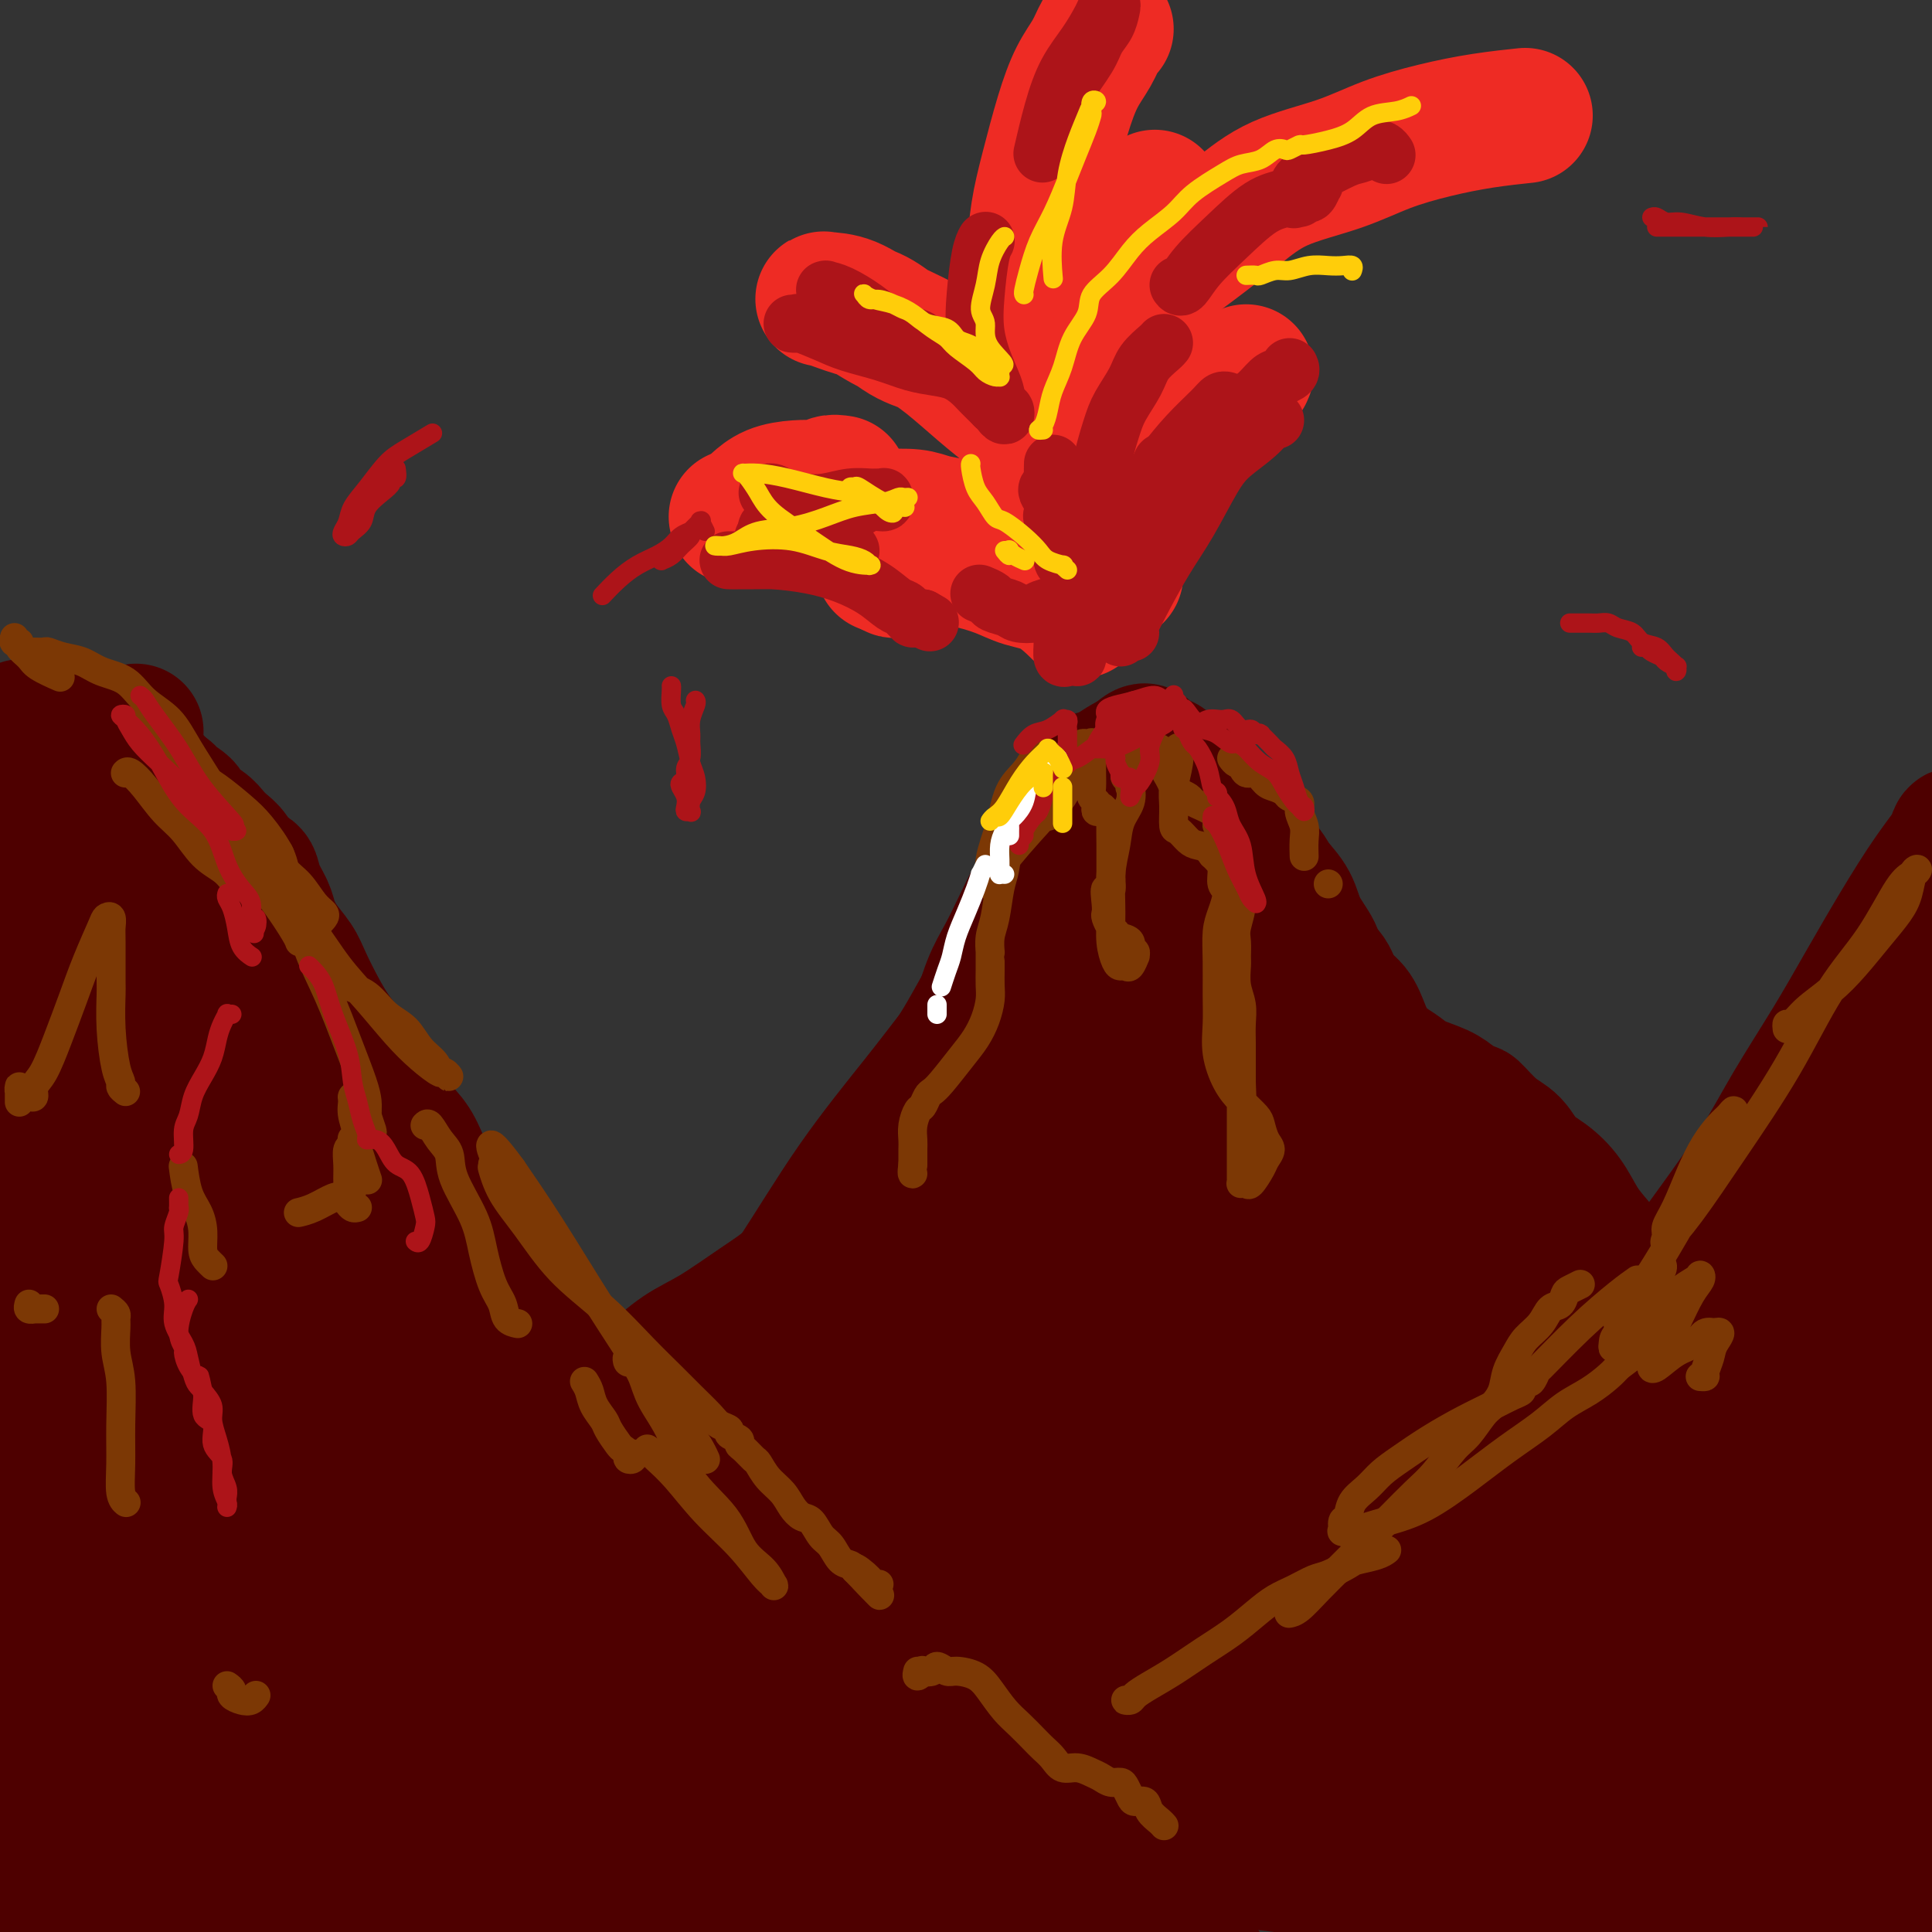<svg viewBox='0 0 400 400' version='1.1' xmlns='http://www.w3.org/2000/svg' xmlns:xlink='http://www.w3.org/1999/xlink'><rect x="0" y="0" width="400" height="400" fill="#333333" stroke="none"/><g fill='none' stroke='rgb(78,0,0)' stroke-width='28' stroke-linecap='round' stroke-linejoin='round'><path d='M27,156c0.112,0.425 0.225,0.849 0,1c-0.225,0.151 -0.787,0.027 -1,0c-0.213,-0.027 -0.076,0.041 0,1c0.076,0.959 0.091,2.807 0,3c-0.091,0.193 -0.288,-1.269 0,4c0.288,5.269 1.061,17.268 1,25c-0.061,7.732 -0.955,11.197 -1,18c-0.045,6.803 0.758,16.944 1,26c0.242,9.056 -0.078,17.028 0,25c0.078,7.972 0.553,15.943 1,23c0.447,7.057 0.867,13.200 1,19c0.133,5.800 -0.020,11.258 0,13c0.020,1.742 0.211,-0.232 0,-1c-0.211,-0.768 -0.826,-0.330 -1,0c-0.174,0.330 0.092,0.552 0,-1c-0.092,-1.552 -0.542,-4.878 -1,-9c-0.458,-4.122 -0.922,-9.040 -1,-17c-0.078,-7.960 0.232,-18.963 0,-24c-0.232,-5.037 -1.005,-4.110 -1,-13c0.005,-8.890 0.790,-27.598 1,-39c0.210,-11.402 -0.154,-15.500 0,-21c0.154,-5.500 0.825,-12.404 1,-18c0.175,-5.596 -0.145,-9.884 0,-13c0.145,-3.116 0.754,-5.059 1,-6c0.246,-0.941 0.128,-0.881 0,1c-0.128,1.881 -0.265,5.583 -1,12c-0.735,6.417 -2.067,15.548 -3,25c-0.933,9.452 -1.466,19.226 -2,29'/><path d='M22,219c-2.001,25.374 -4.003,55.309 -5,70c-0.997,14.691 -0.988,14.137 -1,14c-0.012,-0.137 -0.046,0.141 0,0c0.046,-0.141 0.173,-0.703 0,-1c-0.173,-0.297 -0.647,-0.330 -1,-1c-0.353,-0.670 -0.586,-1.977 -1,-7c-0.414,-5.023 -1.009,-13.761 -2,-23c-0.991,-9.239 -2.377,-18.979 -3,-29c-0.623,-10.021 -0.482,-20.323 0,-30c0.482,-9.677 1.306,-18.730 2,-27c0.694,-8.270 1.258,-15.756 2,-20c0.742,-4.244 1.661,-5.245 2,-7c0.339,-1.755 0.099,-4.263 0,-5c-0.099,-0.737 -0.058,0.297 0,1c0.058,0.703 0.131,1.075 0,2c-0.131,0.925 -0.466,2.401 -1,8c-0.534,5.599 -1.267,15.319 -2,25c-0.733,9.681 -1.465,19.321 -2,28c-0.535,8.679 -0.873,16.395 -1,23c-0.127,6.605 -0.043,12.098 0,14c0.043,1.902 0.044,0.212 0,-1c-0.044,-1.212 -0.133,-1.947 0,-2c0.133,-0.053 0.488,0.577 0,-1c-0.488,-1.577 -1.819,-5.359 -3,-11c-1.181,-5.641 -2.211,-13.141 -3,-21c-0.789,-7.859 -1.336,-16.078 -2,-24c-0.664,-7.922 -1.446,-15.546 -1,-22c0.446,-6.454 2.120,-11.738 3,-15c0.880,-3.262 0.966,-4.504 1,-5c0.034,-0.496 0.017,-0.248 0,0'/><path d='M4,152c0.799,-3.104 0.798,-0.864 1,0c0.202,0.864 0.609,0.354 1,0c0.391,-0.354 0.768,-0.550 1,0c0.232,0.550 0.321,1.847 1,3c0.679,1.153 1.949,2.161 3,4c1.051,1.839 1.883,4.507 3,7c1.117,2.493 2.520,4.811 4,7c1.480,2.189 3.039,4.250 4,6c0.961,1.750 1.325,3.188 2,4c0.675,0.812 1.660,0.996 2,1c0.340,0.004 0.033,-0.172 0,0c-0.033,0.172 0.208,0.692 0,-1c-0.208,-1.692 -0.863,-5.594 -2,-9c-1.137,-3.406 -2.754,-6.314 -4,-9c-1.246,-2.686 -2.119,-5.150 -3,-7c-0.881,-1.850 -1.768,-3.085 -2,-4c-0.232,-0.915 0.192,-1.510 0,-2c-0.192,-0.490 -0.998,-0.874 -1,-1c-0.002,-0.126 0.801,0.007 1,0c0.199,-0.007 -0.204,-0.154 0,0c0.204,0.154 1.017,0.607 2,1c0.983,0.393 2.136,0.725 3,1c0.864,0.275 1.439,0.493 2,1c0.561,0.507 1.109,1.304 2,2c0.891,0.696 2.125,1.290 3,2c0.875,0.710 1.389,1.537 2,2c0.611,0.463 1.317,0.561 2,1c0.683,0.439 1.341,1.220 2,2'/><path d='M33,163c3.215,2.214 1.753,1.748 2,2c0.247,0.252 2.202,1.223 3,2c0.798,0.777 0.441,1.362 1,2c0.559,0.638 2.036,1.331 3,2c0.964,0.669 1.414,1.316 2,2c0.586,0.684 1.308,1.407 2,2c0.692,0.593 1.355,1.058 2,2c0.645,0.942 1.271,2.362 2,3c0.729,0.638 1.559,0.494 2,1c0.441,0.506 0.492,1.661 1,3c0.508,1.339 1.472,2.863 2,4c0.528,1.137 0.620,1.888 1,3c0.380,1.112 1.050,2.583 2,4c0.950,1.417 2.182,2.778 3,4c0.818,1.222 1.223,2.304 2,4c0.777,1.696 1.925,4.006 3,6c1.075,1.994 2.076,3.671 3,5c0.924,1.329 1.770,2.310 3,4c1.230,1.690 2.845,4.090 4,6c1.155,1.910 1.849,3.329 3,5c1.151,1.671 2.759,3.593 4,5c1.241,1.407 2.116,2.297 3,4c0.884,1.703 1.776,4.218 3,6c1.224,1.782 2.781,2.832 4,4c1.219,1.168 2.100,2.452 3,4c0.900,1.548 1.818,3.358 3,5c1.182,1.642 2.626,3.117 4,5c1.374,1.883 2.678,4.175 4,6c1.322,1.825 2.664,3.184 4,5c1.336,1.816 2.668,4.090 4,6c1.332,1.910 2.666,3.455 4,5'/><path d='M119,284c8.265,11.761 3.929,6.163 3,5c-0.929,-1.163 1.550,2.107 3,4c1.450,1.893 1.873,2.408 3,3c1.127,0.592 2.960,1.262 4,2c1.040,0.738 1.287,1.545 2,2c0.713,0.455 1.892,0.558 3,1c1.108,0.442 2.144,1.224 3,2c0.856,0.776 1.533,1.548 3,2c1.467,0.452 3.724,0.585 5,1c1.276,0.415 1.571,1.110 3,2c1.429,0.890 3.990,1.973 6,3c2.010,1.027 3.468,1.997 5,3c1.532,1.003 3.139,2.038 5,3c1.861,0.962 3.977,1.850 6,3c2.023,1.150 3.954,2.562 6,4c2.046,1.438 4.206,2.902 6,4c1.794,1.098 3.223,1.831 5,3c1.777,1.169 3.901,2.774 6,4c2.099,1.226 4.173,2.072 6,3c1.827,0.928 3.406,1.936 5,3c1.594,1.064 3.203,2.183 5,3c1.797,0.817 3.783,1.332 5,2c1.217,0.668 1.666,1.489 3,2c1.334,0.511 3.554,0.710 5,1c1.446,0.290 2.119,0.669 3,1c0.881,0.331 1.970,0.613 3,1c1.030,0.387 2.003,0.877 3,1c0.997,0.123 2.020,-0.122 3,0c0.980,0.122 1.918,0.610 3,1c1.082,0.390 2.309,0.683 3,1c0.691,0.317 0.845,0.659 1,1'/><path d='M244,355c5.547,2.119 3.414,1.916 3,2c-0.414,0.084 0.889,0.456 2,1c1.111,0.544 2.028,1.259 3,2c0.972,0.741 1.999,1.508 3,2c1.001,0.492 1.975,0.709 3,1c1.025,0.291 2.101,0.657 3,1c0.899,0.343 1.622,0.662 3,1c1.378,0.338 3.411,0.695 5,1c1.589,0.305 2.733,0.557 4,1c1.267,0.443 2.656,1.078 4,2c1.344,0.922 2.643,2.130 4,3c1.357,0.870 2.772,1.401 4,2c1.228,0.599 2.269,1.267 3,2c0.731,0.733 1.150,1.533 2,2c0.850,0.467 2.129,0.603 3,1c0.871,0.397 1.334,1.056 2,2c0.666,0.944 1.535,2.172 3,3c1.465,0.828 3.527,1.257 5,2c1.473,0.743 2.358,1.801 4,3c1.642,1.199 4.040,2.541 6,4c1.960,1.459 3.482,3.036 5,4c1.518,0.964 3.033,1.316 4,2c0.967,0.684 1.386,1.700 2,2c0.614,0.300 1.423,-0.116 2,0c0.577,0.116 0.922,0.763 1,1c0.078,0.237 -0.112,0.063 0,0c0.112,-0.063 0.525,-0.017 1,0c0.475,0.017 1.013,0.005 1,0c-0.013,-0.005 -0.575,-0.001 -1,0c-0.425,0.001 -0.712,0.001 -1,0'/><path d='M314,379c0.117,0.758 0.234,1.516 0,2c-0.234,0.484 -0.818,0.693 -1,1c-0.182,0.307 0.038,0.713 0,1c-0.038,0.287 -0.333,0.456 -1,1c-0.667,0.544 -1.705,1.464 -3,2c-1.295,0.536 -2.847,0.688 -5,1c-2.153,0.312 -4.909,0.783 -8,1c-3.091,0.217 -6.518,0.180 -10,0c-3.482,-0.180 -7.019,-0.503 -12,-1c-4.981,-0.497 -11.405,-1.167 -17,-2c-5.595,-0.833 -10.360,-1.829 -17,-3c-6.640,-1.171 -15.155,-2.517 -23,-4c-7.845,-1.483 -15.019,-3.102 -22,-5c-6.981,-1.898 -13.768,-4.076 -20,-6c-6.232,-1.924 -11.909,-3.594 -18,-6c-6.091,-2.406 -12.597,-5.548 -19,-8c-6.403,-2.452 -12.703,-4.214 -19,-7c-6.297,-2.786 -12.590,-6.598 -19,-10c-6.410,-3.402 -12.936,-6.395 -19,-10c-6.064,-3.605 -11.664,-7.822 -17,-12c-5.336,-4.178 -10.406,-8.317 -15,-12c-4.594,-3.683 -8.710,-6.909 -12,-10c-3.290,-3.091 -5.755,-6.048 -8,-9c-2.245,-2.952 -4.272,-5.898 -5,-7c-0.728,-1.102 -0.157,-0.359 0,0c0.157,0.359 -0.099,0.335 0,0c0.099,-0.335 0.554,-0.982 1,-1c0.446,-0.018 0.882,0.593 2,1c1.118,0.407 2.916,0.610 7,3c4.084,2.390 10.452,6.969 17,12c6.548,5.031 13.274,10.516 20,16'/><path d='M71,307c9.239,7.529 13.837,12.352 20,18c6.163,5.648 13.890,12.122 21,18c7.110,5.878 13.603,11.159 22,17c8.397,5.841 18.698,12.242 23,15c4.302,2.758 2.604,1.874 11,6c8.396,4.126 26.887,13.264 35,17c8.113,3.736 5.850,2.070 11,3c5.150,0.930 17.714,4.454 25,6c7.286,1.546 9.296,1.113 10,1c0.704,-0.113 0.104,0.094 0,0c-0.104,-0.094 0.287,-0.490 -1,-1c-1.287,-0.510 -4.253,-1.134 -9,-3c-4.747,-1.866 -11.276,-4.973 -18,-8c-6.724,-3.027 -13.642,-5.972 -21,-9c-7.358,-3.028 -15.155,-6.137 -23,-10c-7.845,-3.863 -15.739,-8.480 -23,-13c-7.261,-4.520 -13.890,-8.942 -21,-14c-7.110,-5.058 -14.701,-10.750 -22,-17c-7.299,-6.250 -14.305,-13.057 -21,-20c-6.695,-6.943 -13.078,-14.022 -19,-21c-5.922,-6.978 -11.383,-13.857 -17,-21c-5.617,-7.143 -11.390,-14.552 -14,-18c-2.610,-3.448 -2.055,-2.934 -5,-8c-2.945,-5.066 -9.389,-15.711 -13,-22c-3.611,-6.289 -4.391,-8.222 -5,-10c-0.609,-1.778 -1.049,-3.402 -1,-4c0.049,-0.598 0.585,-0.171 1,0c0.415,0.171 0.707,0.085 1,0'/><path d='M18,209c-0.390,-1.824 0.635,0.616 2,2c1.365,1.384 3.069,1.712 7,6c3.931,4.288 10.090,12.538 13,16c2.910,3.462 2.572,2.138 8,9c5.428,6.862 16.622,21.909 24,32c7.378,10.091 10.940,15.226 16,21c5.060,5.774 11.618,12.188 18,18c6.382,5.812 12.588,11.021 19,16c6.412,4.979 13.029,9.726 20,14c6.971,4.274 14.297,8.074 21,12c6.703,3.926 12.785,7.976 19,11c6.215,3.024 12.564,5.020 18,7c5.436,1.980 9.961,3.942 14,5c4.039,1.058 7.593,1.210 9,1c1.407,-0.210 0.669,-0.783 0,-1c-0.669,-0.217 -1.267,-0.077 -1,0c0.267,0.077 1.401,0.092 -2,-3c-3.401,-3.092 -11.336,-9.290 -18,-14c-6.664,-4.710 -12.058,-7.933 -18,-12c-5.942,-4.067 -12.432,-8.980 -19,-13c-6.568,-4.020 -13.216,-7.148 -20,-11c-6.784,-3.852 -13.705,-8.429 -21,-13c-7.295,-4.571 -14.962,-9.136 -22,-15c-7.038,-5.864 -13.445,-13.026 -20,-20c-6.555,-6.974 -13.256,-13.761 -19,-21c-5.744,-7.239 -10.529,-14.930 -15,-22c-4.471,-7.070 -8.627,-13.519 -12,-19c-3.373,-5.481 -5.964,-9.995 -8,-14c-2.036,-4.005 -3.518,-7.503 -5,-11'/><path d='M26,190c-6.749,-12.084 -3.623,-9.295 -3,-9c0.623,0.295 -1.258,-1.904 -2,-3c-0.742,-1.096 -0.345,-1.090 0,-1c0.345,0.090 0.637,0.262 1,0c0.363,-0.262 0.797,-0.959 1,-1c0.203,-0.041 0.176,0.572 1,1c0.824,0.428 2.499,0.670 5,3c2.501,2.330 5.828,6.747 10,12c4.172,5.253 9.189,11.343 14,18c4.811,6.657 9.416,13.883 14,21c4.584,7.117 9.147,14.127 14,21c4.853,6.873 9.994,13.608 15,20c5.006,6.392 9.875,12.440 15,18c5.125,5.560 10.504,10.633 16,16c5.496,5.367 11.108,11.028 17,16c5.892,4.972 12.066,9.254 18,13c5.934,3.746 11.630,6.955 17,10c5.370,3.045 10.415,5.924 16,9c5.585,3.076 11.710,6.347 17,9c5.290,2.653 9.744,4.687 14,7c4.256,2.313 8.315,4.907 12,7c3.685,2.093 6.997,3.687 8,4c1.003,0.313 -0.301,-0.653 -1,-1c-0.699,-0.347 -0.792,-0.073 -1,0c-0.208,0.073 -0.530,-0.055 -1,0c-0.470,0.055 -1.088,0.291 -3,1c-1.912,0.709 -5.117,1.889 -9,3c-3.883,1.111 -8.443,2.154 -15,3c-6.557,0.846 -15.112,1.497 -24,2c-8.888,0.503 -18.111,0.858 -27,0c-8.889,-0.858 -17.445,-2.929 -26,-5'/><path d='M139,384c-8.761,-2.310 -17.664,-5.585 -26,-9c-8.336,-3.415 -16.104,-6.970 -23,-11c-6.896,-4.030 -12.918,-8.534 -19,-13c-6.082,-4.466 -12.223,-8.894 -18,-13c-5.777,-4.106 -11.191,-7.889 -16,-12c-4.809,-4.111 -9.012,-8.552 -13,-12c-3.988,-3.448 -7.761,-5.905 -11,-9c-3.239,-3.095 -5.943,-6.828 -7,-8c-1.057,-1.172 -0.468,0.216 0,1c0.468,0.784 0.816,0.965 1,1c0.184,0.035 0.205,-0.077 2,1c1.795,1.077 5.364,3.343 10,7c4.636,3.657 10.337,8.706 17,15c6.663,6.294 14.287,13.832 22,21c7.713,7.168 15.515,13.966 23,21c7.485,7.034 14.653,14.305 22,20c7.347,5.695 14.872,9.815 21,13c6.128,3.185 10.858,5.435 16,7c5.142,1.565 10.696,2.445 14,3c3.304,0.555 4.357,0.786 5,1c0.643,0.214 0.878,0.410 0,0c-0.878,-0.410 -2.867,-1.428 -8,-5c-5.133,-3.572 -13.411,-9.699 -17,-12c-3.589,-2.301 -2.488,-0.775 -10,-7c-7.512,-6.225 -23.637,-20.201 -34,-29c-10.363,-8.799 -14.963,-12.420 -20,-17c-5.037,-4.580 -10.510,-10.118 -15,-14c-4.490,-3.882 -7.997,-6.109 -11,-8c-3.003,-1.891 -5.501,-3.445 -8,-5'/><path d='M36,311c-14.131,-11.278 -5.457,-2.972 -2,0c3.457,2.972 1.699,0.611 1,0c-0.699,-0.611 -0.339,0.530 0,1c0.339,0.470 0.657,0.270 3,2c2.343,1.730 6.712,5.390 12,9c5.288,3.610 11.495,7.172 18,11c6.505,3.828 13.308,7.924 20,12c6.692,4.076 13.272,8.131 20,12c6.728,3.869 13.606,7.552 20,11c6.394,3.448 12.306,6.662 18,10c5.694,3.338 11.169,6.800 13,8c1.831,1.200 0.018,0.139 -1,0c-1.018,-0.139 -1.240,0.643 -4,0c-2.760,-0.643 -8.057,-2.713 -15,-5c-6.943,-2.287 -15.533,-4.793 -24,-8c-8.467,-3.207 -16.811,-7.116 -25,-11c-8.189,-3.884 -16.224,-7.743 -24,-11c-7.776,-3.257 -15.292,-5.913 -22,-8c-6.708,-2.087 -12.607,-3.604 -18,-5c-5.393,-1.396 -10.279,-2.671 -15,-4c-4.721,-1.329 -9.275,-2.711 -12,-4c-2.725,-1.289 -3.619,-2.485 -4,-3c-0.381,-0.515 -0.248,-0.349 0,0c0.248,0.349 0.610,0.879 1,1c0.390,0.121 0.809,-0.169 4,2c3.191,2.169 9.154,6.798 15,12c5.846,5.202 11.574,10.977 18,17c6.426,6.023 13.550,12.292 20,18c6.450,5.708 12.225,10.854 18,16'/><path d='M71,394c14.292,12.762 12.021,11.666 14,13c1.979,1.334 8.208,5.097 11,7c2.792,1.903 2.146,1.947 2,2c-0.146,0.053 0.209,0.115 0,0c-0.209,-0.115 -0.981,-0.407 -2,-1c-1.019,-0.593 -2.283,-1.487 -5,-4c-2.717,-2.513 -6.886,-6.647 -13,-13c-6.114,-6.353 -14.173,-14.927 -19,-20c-4.827,-5.073 -6.422,-6.644 -20,-22c-13.578,-15.356 -39.138,-44.495 -49,-56c-9.862,-11.505 -4.024,-5.375 -3,-4c1.024,1.375 -2.764,-2.004 -4,-3c-1.236,-0.996 0.079,0.390 1,1c0.921,0.610 1.447,0.442 2,1c0.553,0.558 1.134,1.842 4,4c2.866,2.158 8.016,5.191 14,10c5.984,4.809 12.801,11.393 20,18c7.199,6.607 14.780,13.237 22,20c7.220,6.763 14.078,13.659 21,20c6.922,6.341 13.908,12.125 20,17c6.092,4.875 11.291,8.840 16,12c4.709,3.160 8.929,5.515 11,7c2.071,1.485 1.993,2.101 2,2c0.007,-0.101 0.098,-0.918 0,-1c-0.098,-0.082 -0.385,0.572 -2,0c-1.615,-0.572 -4.556,-2.370 -10,-5c-5.444,-2.630 -13.389,-6.093 -22,-10c-8.611,-3.907 -17.889,-8.259 -27,-13c-9.111,-4.741 -18.056,-9.870 -27,-15'/><path d='M28,361c-18.139,-9.043 -19.488,-9.649 -24,-11c-4.512,-1.351 -12.188,-3.447 -18,-4c-5.812,-0.553 -9.759,0.437 -11,1c-1.241,0.563 0.224,0.699 1,1c0.776,0.301 0.864,0.767 1,1c0.136,0.233 0.319,0.234 3,2c2.681,1.766 7.860,5.298 14,10c6.140,4.702 13.241,10.574 20,16c6.759,5.426 13.175,10.407 19,15c5.825,4.593 11.058,8.799 15,12c3.942,3.201 6.595,5.398 7,6c0.405,0.602 -1.436,-0.393 -2,-1c-0.564,-0.607 0.150,-0.828 0,-1c-0.150,-0.172 -1.162,-0.294 -4,-2c-2.838,-1.706 -7.500,-4.994 -13,-9c-5.500,-4.006 -11.839,-8.729 -18,-13c-6.161,-4.271 -12.145,-8.088 -18,-12c-5.855,-3.912 -11.580,-7.917 -15,-10c-3.420,-2.083 -4.535,-2.243 -5,-2c-0.465,0.243 -0.281,0.890 0,1c0.281,0.110 0.660,-0.318 1,0c0.340,0.318 0.640,1.381 3,3c2.360,1.619 6.780,3.795 12,7c5.220,3.205 11.241,7.438 17,12c5.759,4.562 11.256,9.454 16,14c4.744,4.546 8.735,8.747 10,10c1.265,1.253 -0.197,-0.440 -1,-1c-0.803,-0.560 -0.947,0.015 -1,0c-0.053,-0.015 -0.014,-0.619 -1,-1c-0.986,-0.381 -2.996,-0.537 -6,-2c-3.004,-1.463 -7.002,-4.231 -11,-7'/><path d='M19,396c-5.367,-2.685 -8.785,-3.896 -12,-5c-3.215,-1.104 -6.225,-2.100 -9,-3c-2.775,-0.900 -5.313,-1.704 -7,-2c-1.687,-0.296 -2.522,-0.083 -3,0c-0.478,0.083 -0.598,0.037 -1,0c-0.402,-0.037 -1.084,-0.064 0,1c1.084,1.064 3.934,3.220 7,6c3.066,2.780 6.346,6.184 9,8c2.654,1.816 4.680,2.043 7,3c2.320,0.957 4.932,2.642 8,3c3.068,0.358 6.591,-0.612 8,-1c1.409,-0.388 0.705,-0.194 0,0'/><path d='M137,303c0.322,0.133 0.644,0.266 1,0c0.356,-0.266 0.745,-0.930 1,-1c0.255,-0.070 0.377,0.453 1,0c0.623,-0.453 1.749,-1.884 3,-3c1.251,-1.116 2.627,-1.918 4,-3c1.373,-1.082 2.744,-2.445 4,-4c1.256,-1.555 2.398,-3.303 4,-5c1.602,-1.697 3.664,-3.343 5,-5c1.336,-1.657 1.946,-3.326 3,-5c1.054,-1.674 2.550,-3.354 4,-5c1.450,-1.646 2.852,-3.260 4,-5c1.148,-1.740 2.042,-3.608 3,-5c0.958,-1.392 1.979,-2.310 3,-4c1.021,-1.690 2.043,-4.153 3,-6c0.957,-1.847 1.848,-3.077 3,-5c1.152,-1.923 2.566,-4.538 4,-7c1.434,-2.462 2.887,-4.772 4,-7c1.113,-2.228 1.887,-4.373 3,-7c1.113,-2.627 2.566,-5.737 4,-8c1.434,-2.263 2.848,-3.679 4,-6c1.152,-2.321 2.041,-5.548 3,-8c0.959,-2.452 1.987,-4.128 3,-6c1.013,-1.872 2.012,-3.941 3,-6c0.988,-2.059 1.967,-4.110 3,-6c1.033,-1.890 2.122,-3.619 3,-5c0.878,-1.381 1.545,-2.412 2,-4c0.455,-1.588 0.696,-3.732 1,-5c0.304,-1.268 0.669,-1.659 1,-2c0.331,-0.341 0.628,-0.630 1,-1c0.372,-0.370 0.821,-0.820 1,-1c0.179,-0.180 0.090,-0.090 0,0'/><path d='M223,168c7.338,-13.846 2.684,-3.461 1,0c-1.684,3.461 -0.396,-0.001 0,-1c0.396,-0.999 -0.099,0.466 0,1c0.099,0.534 0.793,0.136 1,0c0.207,-0.136 -0.071,-0.010 0,0c0.071,0.010 0.492,-0.095 1,0c0.508,0.095 1.102,0.392 2,1c0.898,0.608 2.101,1.529 3,2c0.899,0.471 1.493,0.492 2,1c0.507,0.508 0.926,1.502 2,2c1.074,0.498 2.803,0.499 4,1c1.197,0.501 1.860,1.503 3,2c1.140,0.497 2.755,0.488 4,1c1.245,0.512 2.118,1.543 3,2c0.882,0.457 1.771,0.338 3,1c1.229,0.662 2.797,2.104 4,3c1.203,0.896 2.040,1.244 3,2c0.960,0.756 2.043,1.919 3,3c0.957,1.081 1.788,2.078 3,3c1.212,0.922 2.804,1.768 4,3c1.196,1.232 1.997,2.850 3,4c1.003,1.150 2.207,1.833 3,3c0.793,1.167 1.175,2.819 2,4c0.825,1.181 2.094,1.890 3,3c0.906,1.110 1.450,2.622 2,4c0.550,1.378 1.106,2.623 2,4c0.894,1.377 2.126,2.884 3,4c0.874,1.116 1.389,1.839 2,3c0.611,1.161 1.317,2.760 2,4c0.683,1.240 1.341,2.120 2,3'/><path d='M293,231c3.304,5.248 2.563,3.867 3,4c0.437,0.133 2.053,1.778 3,3c0.947,1.222 1.226,2.019 2,3c0.774,0.981 2.043,2.147 3,3c0.957,0.853 1.603,1.394 2,2c0.397,0.606 0.544,1.275 1,2c0.456,0.725 1.221,1.504 2,2c0.779,0.496 1.571,0.710 2,1c0.429,0.290 0.496,0.656 1,1c0.504,0.344 1.444,0.666 2,1c0.556,0.334 0.726,0.681 1,1c0.274,0.319 0.652,0.611 1,1c0.348,0.389 0.668,0.875 1,1c0.332,0.125 0.677,-0.111 1,0c0.323,0.111 0.626,0.568 1,1c0.374,0.432 0.821,0.838 1,1c0.179,0.162 0.089,0.081 0,0'/><path d='M275,359c0.014,-0.408 0.029,-0.815 0,-1c-0.029,-0.185 -0.101,-0.146 0,0c0.101,0.146 0.374,0.399 1,0c0.626,-0.399 1.605,-1.448 3,-3c1.395,-1.552 3.208,-3.605 5,-6c1.792,-2.395 3.565,-5.132 6,-8c2.435,-2.868 5.532,-5.866 8,-9c2.468,-3.134 4.305,-6.405 7,-10c2.695,-3.595 6.247,-7.516 9,-11c2.753,-3.484 4.706,-6.531 8,-11c3.294,-4.469 7.928,-10.359 12,-16c4.072,-5.641 7.581,-11.032 11,-16c3.419,-4.968 6.747,-9.513 10,-14c3.253,-4.487 6.430,-8.915 9,-13c2.570,-4.085 4.535,-7.826 7,-12c2.465,-4.174 5.432,-8.782 8,-13c2.568,-4.218 4.737,-8.046 7,-12c2.263,-3.954 4.620,-8.033 7,-12c2.380,-3.967 4.781,-7.823 7,-11c2.219,-3.177 4.255,-5.676 5,-7c0.745,-1.324 0.201,-1.472 0,-1c-0.201,0.472 -0.057,1.563 0,2c0.057,0.437 0.029,0.218 0,0'/><path d='M162,282c0.411,0.083 0.822,0.167 1,0c0.178,-0.167 0.122,-0.584 0,-1c-0.122,-0.416 -0.312,-0.831 0,-1c0.312,-0.169 1.124,-0.092 2,-1c0.876,-0.908 1.816,-2.800 3,-5c1.184,-2.200 2.611,-4.708 4,-7c1.389,-2.292 2.740,-4.369 4,-7c1.260,-2.631 2.427,-5.818 4,-8c1.573,-2.182 3.550,-3.360 5,-5c1.450,-1.640 2.373,-3.740 3,-5c0.627,-1.260 0.958,-1.678 1,-2c0.042,-0.322 -0.204,-0.548 0,-1c0.204,-0.452 0.859,-1.130 1,-1c0.141,0.130 -0.230,1.067 -1,2c-0.770,0.933 -1.938,1.862 -3,3c-1.062,1.138 -2.018,2.486 -3,4c-0.982,1.514 -1.991,3.195 -3,5c-1.009,1.805 -2.017,3.734 -3,5c-0.983,1.266 -1.940,1.868 -3,3c-1.060,1.132 -2.223,2.793 -3,4c-0.777,1.207 -1.167,1.958 -2,3c-0.833,1.042 -2.110,2.373 -3,3c-0.890,0.627 -1.393,0.549 -2,1c-0.607,0.451 -1.317,1.429 -2,2c-0.683,0.571 -1.338,0.735 -2,1c-0.662,0.265 -1.331,0.633 -2,1'/><path d='M158,275c-1.944,1.460 -1.306,1.108 -1,1c0.306,-0.108 0.278,0.026 0,0c-0.278,-0.026 -0.807,-0.214 -1,0c-0.193,0.214 -0.052,0.828 0,1c0.052,0.172 0.014,-0.099 0,0c-0.014,0.099 -0.005,0.566 0,1c0.005,0.434 0.005,0.834 0,1c-0.005,0.166 -0.014,0.099 0,0c0.014,-0.099 0.051,-0.231 0,0c-0.051,0.231 -0.192,0.824 0,1c0.192,0.176 0.715,-0.066 1,0c0.285,0.066 0.332,0.438 1,1c0.668,0.562 1.956,1.314 3,2c1.044,0.686 1.842,1.307 3,2c1.158,0.693 2.675,1.459 4,2c1.325,0.541 2.457,0.859 4,2c1.543,1.141 3.496,3.107 5,4c1.504,0.893 2.558,0.715 4,1c1.442,0.285 3.273,1.034 5,2c1.727,0.966 3.350,2.150 5,3c1.650,0.850 3.326,1.364 5,2c1.674,0.636 3.346,1.392 5,2c1.654,0.608 3.290,1.068 5,2c1.710,0.932 3.496,2.335 5,3c1.504,0.665 2.727,0.594 4,1c1.273,0.406 2.595,1.291 4,2c1.405,0.709 2.892,1.242 4,2c1.108,0.758 1.837,1.743 3,2c1.163,0.257 2.761,-0.212 4,0c1.239,0.212 2.120,1.106 3,2'/><path d='M233,317c8.976,3.832 3.416,1.413 2,1c-1.416,-0.413 1.313,1.180 3,2c1.687,0.820 2.331,0.868 3,1c0.669,0.132 1.361,0.347 2,1c0.639,0.653 1.225,1.745 2,2c0.775,0.255 1.739,-0.326 2,0c0.261,0.326 -0.180,1.560 0,2c0.180,0.440 0.982,0.086 1,0c0.018,-0.086 -0.746,0.097 -1,0c-0.254,-0.097 0.004,-0.475 -1,-1c-1.004,-0.525 -3.269,-1.196 -6,-2c-2.731,-0.804 -5.928,-1.739 -9,-3c-3.072,-1.261 -6.018,-2.848 -10,-5c-3.982,-2.152 -8.999,-4.869 -13,-7c-4.001,-2.131 -6.988,-3.675 -10,-5c-3.012,-1.325 -6.051,-2.432 -9,-4c-2.949,-1.568 -5.809,-3.596 -8,-5c-2.191,-1.404 -3.714,-2.183 -5,-3c-1.286,-0.817 -2.337,-1.673 -3,-2c-0.663,-0.327 -0.939,-0.124 -1,0c-0.061,0.124 0.092,0.170 0,0c-0.092,-0.170 -0.431,-0.554 0,0c0.431,0.554 1.630,2.047 4,4c2.370,1.953 5.909,4.368 9,7c3.091,2.632 5.734,5.482 10,9c4.266,3.518 10.154,7.706 16,12c5.846,4.294 11.651,8.695 17,13c5.349,4.305 10.243,8.516 15,12c4.757,3.484 9.379,6.242 14,9'/><path d='M257,355c15.298,11.497 11.543,7.238 12,7c0.457,-0.238 5.127,3.544 9,6c3.873,2.456 6.951,3.586 8,4c1.049,0.414 0.069,0.111 0,0c-0.069,-0.111 0.771,-0.032 1,0c0.229,0.032 -0.154,0.015 0,0c0.154,-0.015 0.844,-0.028 1,0c0.156,0.028 -0.224,0.098 -1,-1c-0.776,-1.098 -1.950,-3.364 -4,-7c-2.050,-3.636 -4.978,-8.641 -8,-14c-3.022,-5.359 -6.138,-11.073 -9,-17c-2.862,-5.927 -5.469,-12.066 -8,-18c-2.531,-5.934 -4.985,-11.661 -7,-18c-2.015,-6.339 -3.590,-13.290 -5,-20c-1.410,-6.710 -2.655,-13.180 -4,-20c-1.345,-6.820 -2.791,-13.989 -4,-21c-1.209,-7.011 -2.181,-13.865 -3,-20c-0.819,-6.135 -1.483,-11.551 -2,-16c-0.517,-4.449 -0.885,-7.932 -1,-9c-0.115,-1.068 0.023,0.281 0,1c-0.023,0.719 -0.206,0.810 0,1c0.206,0.190 0.802,0.478 1,1c0.198,0.522 -0.002,1.278 1,4c1.002,2.722 3.206,7.409 6,14c2.794,6.591 6.179,15.085 9,24c2.821,8.915 5.078,18.251 8,28c2.922,9.749 6.510,19.911 9,29c2.490,9.089 3.884,17.106 6,25c2.116,7.894 4.954,15.664 7,23c2.046,7.336 3.299,14.239 4,18c0.701,3.761 0.851,4.381 1,5'/><path d='M284,364c5.454,19.834 1.589,5.419 0,0c-1.589,-5.419 -0.902,-1.842 -1,-1c-0.098,0.842 -0.980,-1.050 -2,-5c-1.020,-3.950 -2.178,-9.959 -4,-17c-1.822,-7.041 -4.310,-15.113 -7,-23c-2.690,-7.887 -5.583,-15.588 -8,-24c-2.417,-8.412 -4.357,-17.536 -7,-26c-2.643,-8.464 -5.989,-16.269 -8,-24c-2.011,-7.731 -2.686,-15.388 -4,-22c-1.314,-6.612 -3.267,-12.179 -5,-17c-1.733,-4.821 -3.247,-8.896 -4,-11c-0.753,-2.104 -0.744,-2.237 -1,-2c-0.256,0.237 -0.776,0.842 -1,1c-0.224,0.158 -0.152,-0.132 0,1c0.152,1.132 0.383,3.686 0,9c-0.383,5.314 -1.381,13.386 -2,22c-0.619,8.614 -0.859,17.768 -1,27c-0.141,9.232 -0.182,18.542 0,28c0.182,9.458 0.586,19.066 1,28c0.414,8.934 0.836,17.195 1,25c0.164,7.805 0.068,15.155 0,19c-0.068,3.845 -0.110,4.186 0,4c0.110,-0.186 0.371,-0.898 0,-2c-0.371,-1.102 -1.376,-2.595 -2,-6c-0.624,-3.405 -0.868,-8.723 -1,-16c-0.132,-7.277 -0.151,-16.512 0,-26c0.151,-9.488 0.471,-19.227 1,-29c0.529,-9.773 1.265,-19.578 2,-28c0.735,-8.422 1.467,-15.460 2,-22c0.533,-6.540 0.867,-12.583 1,-15c0.133,-2.417 0.067,-1.209 0,0'/><path d='M234,212c0.974,-14.560 0.409,-3.959 0,0c-0.409,3.959 -0.663,1.276 -2,4c-1.337,2.724 -3.756,10.856 -6,20c-2.244,9.144 -4.313,19.300 -6,29c-1.687,9.700 -2.992,18.946 -5,28c-2.008,9.054 -4.719,17.918 -6,23c-1.281,5.082 -1.131,6.383 -1,7c0.131,0.617 0.244,0.550 0,0c-0.244,-0.550 -0.844,-1.585 -1,-5c-0.156,-3.415 0.130,-9.212 1,-17c0.870,-7.788 2.322,-17.569 4,-27c1.678,-9.431 3.583,-18.513 5,-27c1.417,-8.487 2.347,-16.381 4,-23c1.653,-6.619 4.030,-11.964 5,-14c0.970,-2.036 0.533,-0.765 0,0c-0.533,0.765 -1.164,1.023 -1,1c0.164,-0.023 1.121,-0.328 0,1c-1.121,1.328 -4.319,4.289 -8,10c-3.681,5.711 -7.844,14.171 -12,23c-4.156,8.829 -8.304,18.028 -12,27c-3.696,8.972 -6.939,17.716 -10,25c-3.061,7.284 -5.941,13.107 -7,15c-1.059,1.893 -0.297,-0.143 0,-1c0.297,-0.857 0.129,-0.535 1,-3c0.871,-2.465 2.780,-7.718 5,-15c2.220,-7.282 4.752,-16.592 8,-26c3.248,-9.408 7.211,-18.913 11,-28c3.789,-9.087 7.405,-17.754 11,-25c3.595,-7.246 7.170,-13.070 9,-16c1.830,-2.930 1.915,-2.965 2,-3'/><path d='M223,195c3.426,-6.398 0.992,-0.394 0,2c-0.992,2.394 -0.543,1.177 -2,4c-1.457,2.823 -4.821,9.685 -9,17c-4.179,7.315 -9.172,15.082 -14,24c-4.828,8.918 -9.489,18.987 -14,28c-4.511,9.013 -8.872,16.969 -13,24c-4.128,7.031 -8.025,13.136 -10,16c-1.975,2.864 -2.030,2.485 -2,2c0.030,-0.485 0.143,-1.077 1,-3c0.857,-1.923 2.456,-5.177 3,-7c0.544,-1.823 0.031,-2.217 3,-10c2.969,-7.783 9.418,-22.957 14,-33c4.582,-10.043 7.295,-14.956 10,-21c2.705,-6.044 5.402,-13.220 7,-17c1.598,-3.780 2.096,-4.163 2,-4c-0.096,0.163 -0.785,0.874 -1,1c-0.215,0.126 0.044,-0.332 -1,1c-1.044,1.332 -3.389,4.454 -7,9c-3.611,4.546 -8.486,10.518 -13,17c-4.514,6.482 -8.666,13.475 -13,20c-4.334,6.525 -8.849,12.581 -13,18c-4.151,5.419 -7.937,10.200 -11,14c-3.063,3.800 -5.402,6.620 -7,8c-1.598,1.380 -2.455,1.320 -3,1c-0.545,-0.320 -0.776,-0.901 -1,-1c-0.224,-0.099 -0.439,0.284 -1,0c-0.561,-0.284 -1.468,-1.236 -2,-2c-0.532,-0.764 -0.689,-1.339 -1,-2c-0.311,-0.661 -0.776,-1.409 -1,-2c-0.224,-0.591 -0.207,-1.026 0,-2c0.207,-0.974 0.603,-2.487 1,-4'/><path d='M125,293c0.750,-2.280 3.125,-2.980 5,-4c1.875,-1.020 3.250,-2.362 5,-4c1.750,-1.638 3.876,-3.574 6,-5c2.124,-1.426 4.247,-2.343 7,-4c2.753,-1.657 6.135,-4.056 9,-6c2.865,-1.944 5.213,-3.434 8,-6c2.787,-2.566 6.013,-6.207 9,-10c2.987,-3.793 5.736,-7.737 8,-11c2.264,-3.263 4.042,-5.847 6,-9c1.958,-3.153 4.096,-6.877 6,-10c1.904,-3.123 3.575,-5.645 5,-8c1.425,-2.355 2.606,-4.542 4,-7c1.394,-2.458 3.003,-5.187 4,-7c0.997,-1.813 1.381,-2.710 2,-4c0.619,-1.290 1.471,-2.974 2,-4c0.529,-1.026 0.733,-1.394 1,-2c0.267,-0.606 0.596,-1.449 1,-2c0.404,-0.551 0.882,-0.812 1,-1c0.118,-0.188 -0.124,-0.305 0,-1c0.124,-0.695 0.615,-1.968 1,-3c0.385,-1.032 0.666,-1.823 1,-3c0.334,-1.177 0.723,-2.741 1,-4c0.277,-1.259 0.443,-2.213 1,-3c0.557,-0.787 1.504,-1.408 2,-2c0.496,-0.592 0.540,-1.155 1,-2c0.460,-0.845 1.334,-1.970 2,-3c0.666,-1.030 1.123,-1.964 2,-3c0.877,-1.036 2.173,-2.175 3,-3c0.827,-0.825 1.184,-1.338 2,-2c0.816,-0.662 2.090,-1.475 3,-2c0.910,-0.525 1.455,-0.763 2,-1'/><path d='M235,157c2.987,-2.853 1.955,-0.986 2,0c0.045,0.986 1.167,1.089 2,1c0.833,-0.089 1.378,-0.372 2,0c0.622,0.372 1.323,1.398 2,2c0.677,0.602 1.332,0.781 2,1c0.668,0.219 1.349,0.478 2,1c0.651,0.522 1.273,1.309 2,2c0.727,0.691 1.561,1.288 2,2c0.439,0.712 0.484,1.541 1,2c0.516,0.459 1.503,0.550 2,1c0.497,0.450 0.504,1.261 1,2c0.496,0.739 1.483,1.408 2,2c0.517,0.592 0.565,1.108 1,2c0.435,0.892 1.256,2.159 2,3c0.744,0.841 1.411,1.257 2,2c0.589,0.743 1.098,1.814 2,3c0.902,1.186 2.195,2.488 3,4c0.805,1.512 1.123,3.233 2,5c0.877,1.767 2.314,3.579 3,5c0.686,1.421 0.622,2.449 1,4c0.378,1.551 1.199,3.623 2,5c0.801,1.377 1.583,2.060 2,3c0.417,0.940 0.471,2.139 1,3c0.529,0.861 1.535,1.385 2,2c0.465,0.615 0.391,1.319 1,2c0.609,0.681 1.903,1.337 3,2c1.097,0.663 1.998,1.332 3,2c1.002,0.668 2.104,1.334 3,2c0.896,0.666 1.588,1.333 3,2c1.412,0.667 3.546,1.333 5,2c1.454,0.667 2.227,1.333 3,2'/><path d='M301,228c4.277,2.719 3.469,1.518 4,2c0.531,0.482 2.400,2.648 4,4c1.600,1.352 2.932,1.891 4,3c1.068,1.109 1.874,2.788 3,4c1.126,1.212 2.574,1.958 4,3c1.426,1.042 2.831,2.381 4,4c1.169,1.619 2.100,3.520 3,5c0.900,1.480 1.767,2.540 3,4c1.233,1.460 2.833,3.319 4,5c1.167,1.681 1.901,3.185 3,5c1.099,1.815 2.561,3.941 4,6c1.439,2.059 2.854,4.051 4,6c1.146,1.949 2.024,3.856 3,6c0.976,2.144 2.051,4.525 3,6c0.949,1.475 1.771,2.042 2,3c0.229,0.958 -0.136,2.305 0,3c0.136,0.695 0.771,0.736 1,1c0.229,0.264 0.051,0.750 0,1c-0.051,0.250 0.024,0.263 -1,0c-1.024,-0.263 -3.149,-0.803 -5,-2c-1.851,-1.197 -3.429,-3.051 -6,-5c-2.571,-1.949 -6.137,-3.994 -9,-6c-2.863,-2.006 -5.024,-3.973 -9,-7c-3.976,-3.027 -9.768,-7.113 -15,-11c-5.232,-3.887 -9.904,-7.575 -14,-12c-4.096,-4.425 -7.616,-9.585 -11,-14c-3.384,-4.415 -6.630,-8.084 -9,-12c-2.370,-3.916 -3.862,-8.081 -6,-12c-2.138,-3.919 -4.922,-7.594 -7,-11c-2.078,-3.406 -3.451,-6.545 -5,-9c-1.549,-2.455 -3.275,-4.228 -5,-6'/><path d='M252,192c-6.733,-10.193 -2.065,-3.676 0,0c2.065,3.676 1.527,4.510 3,8c1.473,3.490 4.958,9.637 8,16c3.042,6.363 5.640,12.944 9,20c3.360,7.056 7.483,14.588 11,22c3.517,7.412 6.427,14.704 10,22c3.573,7.296 7.809,14.597 11,21c3.191,6.403 5.337,11.910 8,18c2.663,6.090 5.844,12.764 7,15c1.156,2.236 0.287,0.033 0,-1c-0.287,-1.033 0.008,-0.896 -1,-2c-1.008,-1.104 -3.318,-3.447 -6,-8c-2.682,-4.553 -5.735,-11.314 -9,-18c-3.265,-6.686 -6.742,-13.297 -10,-20c-3.258,-6.703 -6.299,-13.499 -9,-20c-2.701,-6.501 -5.064,-12.709 -7,-18c-1.936,-5.291 -3.445,-9.667 -5,-14c-1.555,-4.333 -3.154,-8.625 -4,-11c-0.846,-2.375 -0.937,-2.834 -1,-3c-0.063,-0.166 -0.097,-0.039 0,1c0.097,1.039 0.324,2.988 1,7c0.676,4.012 1.800,10.086 3,18c1.200,7.914 2.477,17.669 4,29c1.523,11.331 3.292,24.237 5,37c1.708,12.763 3.354,25.381 5,38'/><path d='M285,349c3.463,26.667 3.120,28.334 4,35c0.880,6.666 2.982,18.332 4,27c1.018,8.668 0.951,14.338 1,16c0.049,1.662 0.214,-0.683 0,-2c-0.214,-1.317 -0.807,-1.604 -1,-5c-0.193,-3.396 0.013,-9.901 0,-19c-0.013,-9.099 -0.245,-20.794 0,-33c0.245,-12.206 0.966,-24.925 2,-37c1.034,-12.075 2.382,-23.505 4,-33c1.618,-9.495 3.505,-17.054 5,-21c1.495,-3.946 2.596,-4.278 3,-4c0.404,0.278 0.110,1.166 0,1c-0.110,-0.166 -0.035,-1.385 0,3c0.035,4.385 0.031,14.375 0,25c-0.031,10.625 -0.088,21.886 0,34c0.088,12.114 0.322,25.082 0,36c-0.322,10.918 -1.198,19.786 -2,27c-0.802,7.214 -1.528,12.774 -2,14c-0.472,1.226 -0.688,-1.882 -1,-4c-0.312,-2.118 -0.720,-3.244 0,-9c0.720,-5.756 2.567,-16.140 4,-27c1.433,-10.860 2.450,-22.194 4,-33c1.550,-10.806 3.632,-21.084 6,-30c2.368,-8.916 5.021,-16.471 7,-21c1.979,-4.529 3.284,-6.032 4,-6c0.716,0.032 0.845,1.601 1,2c0.155,0.399 0.337,-0.371 1,3c0.663,3.371 1.807,10.883 2,20c0.193,9.117 -0.563,19.839 -1,31c-0.437,11.161 -0.553,22.760 -1,33c-0.447,10.240 -1.223,19.120 -2,28'/><path d='M327,400c-1.320,17.582 -2.620,15.536 -3,14c-0.380,-1.536 0.160,-2.563 0,-4c-0.160,-1.437 -1.019,-3.284 -1,-9c0.019,-5.716 0.915,-15.301 2,-26c1.085,-10.699 2.357,-22.514 4,-34c1.643,-11.486 3.655,-22.644 6,-33c2.345,-10.356 5.021,-19.910 8,-28c2.979,-8.090 6.261,-14.717 8,-18c1.739,-3.283 1.934,-3.221 2,-3c0.066,0.221 0.004,0.601 0,3c-0.004,2.399 0.052,6.817 0,14c-0.052,7.183 -0.210,17.130 -1,28c-0.790,10.870 -2.212,22.662 -3,34c-0.788,11.338 -0.942,22.221 -2,32c-1.058,9.779 -3.020,18.453 -4,23c-0.980,4.547 -0.977,4.967 -1,5c-0.023,0.033 -0.070,-0.322 0,-2c0.070,-1.678 0.257,-4.679 1,-11c0.743,-6.321 2.041,-15.962 4,-26c1.959,-10.038 4.579,-20.472 7,-31c2.421,-10.528 4.645,-21.151 7,-31c2.355,-9.849 4.842,-18.926 7,-27c2.158,-8.074 3.986,-15.147 6,-20c2.014,-4.853 4.213,-7.488 5,-8c0.787,-0.512 0.162,1.097 0,2c-0.162,0.903 0.138,1.100 0,6c-0.138,4.900 -0.714,14.504 -2,25c-1.286,10.496 -3.283,21.886 -5,34c-1.717,12.114 -3.155,24.954 -5,38c-1.845,13.046 -4.099,26.299 -6,37c-1.901,10.701 -3.451,18.851 -5,27'/><path d='M356,411c-4.280,29.084 -3.481,17.295 -3,12c0.481,-5.295 0.645,-4.097 1,-6c0.355,-1.903 0.903,-6.906 2,-15c1.097,-8.094 2.744,-19.279 5,-31c2.256,-11.721 5.123,-23.980 8,-37c2.877,-13.020 5.766,-26.803 9,-40c3.234,-13.197 6.813,-25.808 10,-37c3.187,-11.192 5.980,-20.966 9,-30c3.020,-9.034 6.266,-17.326 8,-22c1.734,-4.674 1.956,-5.728 2,-6c0.044,-0.272 -0.091,0.237 0,1c0.091,0.763 0.410,1.779 0,6c-0.410,4.221 -1.547,11.649 -3,21c-1.453,9.351 -3.223,20.627 -5,33c-1.777,12.373 -3.562,25.842 -6,40c-2.438,14.158 -5.530,29.003 -8,43c-2.470,13.997 -4.320,27.144 -6,39c-1.680,11.856 -3.191,22.420 -4,28c-0.809,5.580 -0.916,6.174 -1,6c-0.084,-0.174 -0.144,-1.118 0,-3c0.144,-1.882 0.491,-4.701 1,-11c0.509,-6.299 1.180,-16.076 2,-27c0.820,-10.924 1.791,-22.995 3,-35c1.209,-12.005 2.657,-23.944 4,-36c1.343,-12.056 2.580,-24.231 4,-36c1.420,-11.769 3.024,-23.134 5,-33c1.976,-9.866 4.325,-18.232 7,-25c2.675,-6.768 5.676,-11.938 7,-13c1.324,-1.062 0.972,1.983 1,3c0.028,1.017 0.437,0.005 1,3c0.563,2.995 1.282,9.998 2,17'/><path d='M411,220c0.556,8.959 -0.056,19.855 -1,32c-0.944,12.145 -2.222,25.537 -4,39c-1.778,13.463 -4.055,26.995 -6,40c-1.945,13.005 -3.556,25.481 -5,36c-1.444,10.519 -2.719,19.081 -4,25c-1.281,5.919 -2.567,9.194 -3,10c-0.433,0.806 -0.013,-0.858 0,-2c0.013,-1.142 -0.382,-1.762 0,-5c0.382,-3.238 1.540,-9.093 2,-16c0.460,-6.907 0.223,-14.866 1,-23c0.777,-8.134 2.569,-16.444 4,-24c1.431,-7.556 2.501,-14.357 4,-19c1.499,-4.643 3.428,-7.128 4,-8c0.572,-0.872 -0.212,-0.132 0,1c0.212,1.132 1.421,2.657 2,6c0.579,3.343 0.530,8.505 0,15c-0.530,6.495 -1.540,14.322 -2,23c-0.460,8.678 -0.372,18.207 -1,27c-0.628,8.793 -1.974,16.848 -3,22c-1.026,5.152 -1.732,7.399 -2,8c-0.268,0.601 -0.098,-0.445 0,-1c0.098,-0.555 0.125,-0.619 0,-2c-0.125,-1.381 -0.401,-4.080 0,-9c0.401,-4.920 1.480,-12.061 2,-17c0.520,-4.939 0.479,-7.674 1,-11c0.521,-3.326 1.602,-7.242 2,-10c0.398,-2.758 0.114,-4.360 0,-5c-0.114,-0.640 -0.057,-0.320 0,0'/></g>
<g fill='none' stroke='rgb(124,56,5)' stroke-width='6' stroke-linecap='round' stroke-linejoin='round'><path d='M26,160c0.013,-0.015 0.026,-0.030 0,0c-0.026,0.030 -0.090,0.106 0,0c0.090,-0.106 0.333,-0.394 1,0c0.667,0.394 1.758,1.470 3,3c1.242,1.530 2.637,3.512 4,5c1.363,1.488 2.695,2.480 4,4c1.305,1.520 2.584,3.569 4,5c1.416,1.431 2.971,2.245 4,3c1.029,0.755 1.533,1.451 2,2c0.467,0.549 0.896,0.952 1,1c0.104,0.048 -0.118,-0.260 0,0c0.118,0.260 0.577,1.089 0,0c-0.577,-1.089 -2.189,-4.094 -3,-6c-0.811,-1.906 -0.822,-2.713 -2,-5c-1.178,-2.287 -3.523,-6.053 -5,-9c-1.477,-2.947 -2.085,-5.073 -3,-7c-0.915,-1.927 -2.137,-3.655 -3,-5c-0.863,-1.345 -1.368,-2.308 -2,-3c-0.632,-0.692 -1.390,-1.113 -1,-1c0.390,0.113 1.929,0.762 3,2c1.071,1.238 1.673,3.067 3,5c1.327,1.933 3.378,3.972 5,6c1.622,2.028 2.813,4.047 4,6c1.187,1.953 2.368,3.841 3,5c0.632,1.159 0.716,1.589 1,2c0.284,0.411 0.769,0.803 1,1c0.231,0.197 0.209,0.199 0,0c-0.209,-0.199 -0.604,-0.600 -1,-1'/><path d='M49,173c2.486,3.181 -0.301,-1.367 -2,-4c-1.699,-2.633 -2.312,-3.351 -3,-4c-0.688,-0.649 -1.450,-1.229 -2,-2c-0.550,-0.771 -0.886,-1.733 -1,-2c-0.114,-0.267 -0.004,0.161 0,0c0.004,-0.161 -0.096,-0.913 0,-1c0.096,-0.087 0.390,0.489 1,1c0.610,0.511 1.537,0.957 3,2c1.463,1.043 3.464,2.683 5,4c1.536,1.317 2.608,2.312 4,4c1.392,1.688 3.106,4.070 4,6c0.894,1.930 0.970,3.409 1,4c0.030,0.591 0.015,0.296 0,0'/><path d='M56,177c0.321,-0.462 0.642,-0.923 1,-1c0.358,-0.077 0.755,0.231 1,1c0.245,0.769 0.340,1.998 1,3c0.660,1.002 1.886,1.775 3,3c1.114,1.225 2.116,2.902 3,4c0.884,1.098 1.651,1.619 2,2c0.349,0.381 0.281,0.624 0,1c-0.281,0.376 -0.776,0.884 -1,1c-0.224,0.116 -0.177,-0.162 -1,-1c-0.823,-0.838 -2.515,-2.237 -4,-4c-1.485,-1.763 -2.764,-3.891 -4,-6c-1.236,-2.109 -2.429,-4.199 -4,-6c-1.571,-1.801 -3.519,-3.313 -5,-5c-1.481,-1.687 -2.495,-3.548 -4,-6c-1.505,-2.452 -3.501,-5.496 -5,-8c-1.499,-2.504 -2.501,-4.467 -4,-6c-1.499,-1.533 -3.496,-2.634 -5,-4c-1.504,-1.366 -2.515,-2.997 -4,-4c-1.485,-1.003 -3.444,-1.379 -5,-2c-1.556,-0.621 -2.711,-1.487 -4,-2c-1.289,-0.513 -2.713,-0.673 -4,-1c-1.287,-0.327 -2.436,-0.820 -3,-1c-0.564,-0.180 -0.543,-0.048 -1,0c-0.457,0.048 -1.392,0.013 -2,0c-0.608,-0.013 -0.888,-0.004 -1,0c-0.112,0.004 -0.056,0.002 0,0'/><path d='M3,132c-0.127,0.440 -0.255,0.880 0,1c0.255,0.120 0.892,-0.080 1,0c0.108,0.080 -0.314,0.438 0,1c0.314,0.562 1.362,1.326 2,2c0.638,0.674 0.864,1.258 2,2c1.136,0.742 3.182,1.640 4,2c0.818,0.360 0.409,0.180 0,0'/><path d='M45,166c0.239,1.047 0.478,2.094 1,3c0.522,0.906 1.327,1.671 2,3c0.673,1.329 1.214,3.221 2,5c0.786,1.779 1.818,3.443 3,5c1.182,1.557 2.513,3.005 4,5c1.487,1.995 3.131,4.537 4,6c0.869,1.463 0.963,1.847 1,2c0.037,0.153 0.019,0.077 0,0'/><path d='M68,202c0.051,-0.406 0.103,-0.812 0,-1c-0.103,-0.188 -0.359,-0.156 0,0c0.359,0.156 1.335,0.438 2,1c0.665,0.562 1.020,1.403 2,2c0.980,0.597 2.585,0.950 4,2c1.415,1.050 2.641,2.797 4,4c1.359,1.203 2.850,1.862 4,3c1.150,1.138 1.959,2.755 3,4c1.041,1.245 2.314,2.119 3,3c0.686,0.881 0.786,1.769 1,2c0.214,0.231 0.544,-0.195 1,0c0.456,0.195 1.040,1.009 1,1c-0.040,-0.009 -0.704,-0.843 -1,-1c-0.296,-0.157 -0.223,0.362 -1,0c-0.777,-0.362 -2.402,-1.606 -4,-3c-1.598,-1.394 -3.167,-2.939 -5,-5c-1.833,-2.061 -3.931,-4.636 -6,-7c-2.069,-2.364 -4.110,-4.515 -6,-7c-1.890,-2.485 -3.628,-5.305 -5,-7c-1.372,-1.695 -2.377,-2.267 -3,-3c-0.623,-0.733 -0.863,-1.628 -1,-2c-0.137,-0.372 -0.172,-0.220 0,0c0.172,0.220 0.550,0.509 1,2c0.450,1.491 0.972,4.185 2,7c1.028,2.815 2.563,5.752 4,9c1.437,3.248 2.777,6.807 4,10c1.223,3.193 2.328,6.021 3,8c0.672,1.979 0.912,3.110 1,4c0.088,0.890 0.025,1.540 0,2c-0.025,0.460 -0.013,0.730 0,1'/><path d='M76,231c2.154,6.390 0.540,1.866 0,0c-0.540,-1.866 -0.005,-1.075 0,-1c0.005,0.075 -0.520,-0.567 -1,-1c-0.480,-0.433 -0.914,-0.658 -1,-1c-0.086,-0.342 0.178,-0.800 0,-1c-0.178,-0.200 -0.798,-0.143 -1,0c-0.202,0.143 0.014,0.373 0,1c-0.014,0.627 -0.256,1.650 0,3c0.256,1.350 1.011,3.026 1,5c-0.011,1.974 -0.788,4.247 -1,6c-0.212,1.753 0.140,2.987 0,4c-0.140,1.013 -0.770,1.806 -1,2c-0.230,0.194 -0.058,-0.210 0,-1c0.058,-0.790 0.002,-1.966 0,-3c-0.002,-1.034 0.051,-1.925 0,-3c-0.051,-1.075 -0.207,-2.335 0,-3c0.207,-0.665 0.776,-0.734 1,-1c0.224,-0.266 0.102,-0.729 0,-1c-0.102,-0.271 -0.185,-0.349 0,0c0.185,0.349 0.637,1.124 1,2c0.363,0.876 0.636,1.851 1,3c0.364,1.149 0.818,2.471 1,3c0.182,0.529 0.091,0.264 0,0'/><path d='M88,233c0.256,-0.275 0.513,-0.550 1,0c0.487,0.550 1.205,1.925 2,3c0.795,1.075 1.669,1.848 2,3c0.331,1.152 0.120,2.681 1,5c0.880,2.319 2.850,5.427 4,8c1.150,2.573 1.478,4.613 2,7c0.522,2.387 1.236,5.123 2,7c0.764,1.877 1.576,2.895 2,4c0.424,1.105 0.460,2.298 1,3c0.540,0.702 1.583,0.915 2,1c0.417,0.085 0.209,0.043 0,0'/><path d='M121,286c0.366,0.586 0.732,1.173 1,2c0.268,0.827 0.439,1.895 1,3c0.561,1.105 1.513,2.246 2,3c0.487,0.754 0.508,1.120 1,2c0.492,0.880 1.456,2.275 2,3c0.544,0.725 0.668,0.779 1,1c0.332,0.221 0.874,0.609 1,1c0.126,0.391 -0.162,0.785 0,1c0.162,0.215 0.774,0.250 1,0c0.226,-0.250 0.064,-0.786 0,-1c-0.064,-0.214 -0.032,-0.107 0,0'/><path d='M74,250c-0.330,0.087 -0.661,0.173 -1,0c-0.339,-0.173 -0.687,-0.607 -1,-1c-0.313,-0.393 -0.592,-0.746 -1,-1c-0.408,-0.254 -0.944,-0.408 -2,0c-1.056,0.408 -2.630,1.379 -4,2c-1.370,0.621 -2.534,0.892 -3,1c-0.466,0.108 -0.233,0.054 0,0'/><path d='M44,262c0.082,0.078 0.163,0.156 0,0c-0.163,-0.156 -0.572,-0.546 -1,-1c-0.428,-0.454 -0.875,-0.974 -1,-2c-0.125,-1.026 0.071,-2.560 0,-4c-0.071,-1.440 -0.411,-2.788 -1,-4c-0.589,-1.212 -1.428,-2.288 -2,-4c-0.572,-1.712 -0.878,-4.061 -1,-5c-0.122,-0.939 -0.061,-0.470 0,0'/><path d='M26,226c-0.445,-0.350 -0.890,-0.700 -1,-1c-0.110,-0.300 0.114,-0.550 0,-1c-0.114,-0.450 -0.566,-1.101 -1,-3c-0.434,-1.899 -0.848,-5.047 -1,-8c-0.152,-2.953 -0.040,-5.713 0,-7c0.040,-1.287 0.007,-1.102 0,-3c-0.007,-1.898 0.011,-5.879 0,-8c-0.011,-2.121 -0.050,-2.380 0,-3c0.050,-0.620 0.190,-1.600 0,-2c-0.190,-0.400 -0.711,-0.221 -1,0c-0.289,0.221 -0.346,0.482 -1,2c-0.654,1.518 -1.906,4.293 -3,7c-1.094,2.707 -2.029,5.346 -3,8c-0.971,2.654 -1.976,5.324 -3,8c-1.024,2.676 -2.067,5.359 -3,7c-0.933,1.641 -1.756,2.241 -2,3c-0.244,0.759 0.092,1.678 0,2c-0.092,0.322 -0.613,0.047 -1,0c-0.387,-0.047 -0.640,0.133 -1,0c-0.360,-0.133 -0.829,-0.578 -1,-1c-0.171,-0.422 -0.046,-0.820 0,-1c0.046,-0.180 0.012,-0.141 0,0c-0.012,0.141 -0.003,0.384 0,1c0.003,0.616 0.001,1.605 0,2c-0.001,0.395 -0.000,0.198 0,0'/><path d='M6,270c-0.129,0.423 -0.258,0.845 0,1c0.258,0.155 0.904,0.041 1,0c0.096,-0.041 -0.359,-0.011 0,0c0.359,0.011 1.531,0.003 2,0c0.469,-0.003 0.234,-0.002 0,0'/><path d='M23,271c0.425,0.338 0.850,0.677 1,1c0.150,0.323 0.026,0.632 0,1c-0.026,0.368 0.046,0.795 0,2c-0.046,1.205 -0.209,3.187 0,5c0.209,1.813 0.792,3.456 1,6c0.208,2.544 0.042,5.988 0,9c-0.042,3.012 0.040,5.591 0,8c-0.040,2.409 -0.203,4.649 0,6c0.203,1.351 0.772,1.815 1,2c0.228,0.185 0.114,0.093 0,0'/><path d='M47,349c0.469,0.338 0.938,0.675 1,1c0.062,0.325 -0.285,0.637 0,1c0.285,0.363 1.200,0.778 2,1c0.800,0.222 1.485,0.252 2,0c0.515,-0.252 0.862,-0.786 1,-1c0.138,-0.214 0.069,-0.107 0,0'/><path d='M134,300c0.527,0.560 1.054,1.120 2,2c0.946,0.880 2.309,2.081 4,4c1.691,1.919 3.708,4.555 6,7c2.292,2.445 4.859,4.699 7,7c2.141,2.301 3.857,4.649 5,6c1.143,1.351 1.713,1.704 2,2c0.287,0.296 0.292,0.533 0,0c-0.292,-0.533 -0.881,-1.838 -2,-3c-1.119,-1.162 -2.769,-2.182 -4,-4c-1.231,-1.818 -2.045,-4.432 -4,-7c-1.955,-2.568 -5.052,-5.088 -7,-8c-1.948,-2.912 -2.746,-6.215 -4,-9c-1.254,-2.785 -2.964,-5.053 -4,-7c-1.036,-1.947 -1.398,-3.575 -2,-5c-0.602,-1.425 -1.446,-2.649 -2,-3c-0.554,-0.351 -0.819,0.170 -1,0c-0.181,-0.170 -0.277,-1.032 0,-1c0.277,0.032 0.928,0.956 2,2c1.072,1.044 2.564,2.206 4,4c1.436,1.794 2.816,4.218 4,6c1.184,1.782 2.174,2.922 3,4c0.826,1.078 1.490,2.092 2,3c0.510,0.908 0.867,1.708 1,2c0.133,0.292 0.042,0.075 0,0c-0.042,-0.075 -0.035,-0.007 -1,-1c-0.965,-0.993 -2.902,-3.048 -5,-6c-2.098,-2.952 -4.356,-6.802 -7,-11c-2.644,-4.198 -5.673,-8.746 -9,-14c-3.327,-5.254 -6.950,-11.216 -10,-16c-3.050,-4.784 -5.525,-8.392 -8,-12'/><path d='M106,242c-6.729,-9.205 -4.053,-3.216 -3,-1c1.053,2.216 0.482,0.660 0,0c-0.482,-0.660 -0.876,-0.424 -1,0c-0.124,0.424 0.020,1.038 0,1c-0.020,-0.038 -0.206,-0.726 0,0c0.206,0.726 0.805,2.867 2,5c1.195,2.133 2.987,4.258 5,7c2.013,2.742 4.246,6.102 7,9c2.754,2.898 6.030,5.336 9,8c2.970,2.664 5.635,5.554 8,8c2.365,2.446 4.432,4.448 6,6c1.568,1.552 2.639,2.653 4,4c1.361,1.347 3.013,2.938 4,4c0.987,1.062 1.307,1.594 2,2c0.693,0.406 1.757,0.685 2,1c0.243,0.315 -0.334,0.666 0,1c0.334,0.334 1.581,0.651 2,1c0.419,0.349 0.012,0.729 0,1c-0.012,0.271 0.371,0.431 1,1c0.629,0.569 1.505,1.545 2,2c0.495,0.455 0.608,0.388 1,1c0.392,0.612 1.064,1.902 2,3c0.936,1.098 2.138,2.003 3,3c0.862,0.997 1.386,2.086 2,3c0.614,0.914 1.319,1.653 2,2c0.681,0.347 1.338,0.302 2,1c0.662,0.698 1.329,2.137 2,3c0.671,0.863 1.345,1.149 2,2c0.655,0.851 1.292,2.268 2,3c0.708,0.732 1.488,0.781 2,1c0.512,0.219 0.756,0.610 1,1'/><path d='M177,325c9.631,9.850 3.208,3.476 1,1c-2.208,-2.476 -0.200,-1.056 1,0c1.200,1.056 1.592,1.746 2,2c0.408,0.254 0.831,0.073 1,0c0.169,-0.073 0.085,-0.036 0,0'/><path d='M190,346c-0.128,0.533 -0.257,1.066 0,1c0.257,-0.066 0.898,-0.732 1,-1c0.102,-0.268 -0.337,-0.139 0,0c0.337,0.139 1.448,0.288 2,0c0.552,-0.288 0.545,-1.011 1,-1c0.455,0.011 1.371,0.758 2,1c0.629,0.242 0.972,-0.021 2,0c1.028,0.021 2.740,0.327 4,1c1.260,0.673 2.067,1.713 3,3c0.933,1.287 1.993,2.819 3,4c1.007,1.181 1.960,2.009 3,3c1.040,0.991 2.168,2.146 3,3c0.832,0.854 1.367,1.409 2,2c0.633,0.591 1.363,1.219 2,2c0.637,0.781 1.182,1.716 2,2c0.818,0.284 1.911,-0.082 3,0c1.089,0.082 2.176,0.613 3,1c0.824,0.387 1.387,0.632 2,1c0.613,0.368 1.276,0.859 2,1c0.724,0.141 1.507,-0.069 2,0c0.493,0.069 0.694,0.417 1,1c0.306,0.583 0.715,1.403 1,2c0.285,0.597 0.444,0.973 1,1c0.556,0.027 1.508,-0.294 2,0c0.492,0.294 0.524,1.202 1,2c0.476,0.798 1.397,1.484 2,2c0.603,0.516 0.886,0.862 1,1c0.114,0.138 0.057,0.069 0,0'/><path d='M234,352c-0.522,-0.019 -1.044,-0.038 -1,0c0.044,0.038 0.653,0.131 1,0c0.347,-0.131 0.433,-0.488 1,-1c0.567,-0.512 1.614,-1.179 3,-2c1.386,-0.821 3.112,-1.795 5,-3c1.888,-1.205 3.939,-2.640 6,-4c2.061,-1.360 4.131,-2.645 6,-4c1.869,-1.355 3.538,-2.782 5,-4c1.462,-1.218 2.717,-2.228 4,-3c1.283,-0.772 2.593,-1.306 4,-2c1.407,-0.694 2.912,-1.548 4,-2c1.088,-0.452 1.759,-0.503 3,-1c1.241,-0.497 3.051,-1.440 4,-2c0.949,-0.560 1.038,-0.738 2,-1c0.962,-0.262 2.797,-0.609 4,-1c1.203,-0.391 1.772,-0.826 2,-1c0.228,-0.174 0.114,-0.087 0,0'/><path d='M267,334c-0.137,0.024 -0.274,0.048 0,0c0.274,-0.048 0.960,-0.167 2,-1c1.040,-0.833 2.434,-2.379 4,-4c1.566,-1.621 3.303,-3.317 5,-5c1.697,-1.683 3.353,-3.354 5,-5c1.647,-1.646 3.283,-3.268 5,-5c1.717,-1.732 3.513,-3.574 5,-5c1.487,-1.426 2.663,-2.436 4,-4c1.337,-1.564 2.834,-3.681 4,-5c1.166,-1.319 1.999,-1.840 3,-3c1.001,-1.160 2.169,-2.961 3,-4c0.831,-1.039 1.324,-1.317 2,-2c0.676,-0.683 1.536,-1.771 2,-3c0.464,-1.229 0.533,-2.599 1,-4c0.467,-1.401 1.333,-2.832 2,-4c0.667,-1.168 1.135,-2.071 2,-3c0.865,-0.929 2.129,-1.884 3,-3c0.871,-1.116 1.351,-2.394 2,-3c0.649,-0.606 1.467,-0.541 2,-1c0.533,-0.459 0.782,-1.443 1,-2c0.218,-0.557 0.405,-0.689 1,-1c0.595,-0.311 1.599,-0.803 2,-1c0.401,-0.197 0.201,-0.098 0,0'/><path d='M370,213c-0.054,-0.489 -0.109,-0.978 0,-1c0.109,-0.022 0.380,0.424 1,0c0.620,-0.424 1.587,-1.719 3,-3c1.413,-1.281 3.271,-2.547 5,-4c1.729,-1.453 3.327,-3.093 5,-5c1.673,-1.907 3.419,-4.081 5,-6c1.581,-1.919 2.996,-3.583 4,-5c1.004,-1.417 1.597,-2.587 2,-4c0.403,-1.413 0.617,-3.071 1,-4c0.383,-0.929 0.934,-1.131 1,-1c0.066,0.131 -0.354,0.596 -1,1c-0.646,0.404 -1.520,0.748 -3,3c-1.480,2.252 -3.567,6.410 -6,10c-2.433,3.590 -5.213,6.610 -8,11c-2.787,4.390 -5.580,10.151 -9,16c-3.420,5.849 -7.468,11.787 -11,17c-3.532,5.213 -6.549,9.703 -9,13c-2.451,3.297 -4.336,5.402 -5,6c-0.664,0.598 -0.106,-0.310 0,-1c0.106,-0.690 -0.239,-1.161 0,-2c0.239,-0.839 1.061,-2.045 2,-4c0.939,-1.955 1.993,-4.659 3,-7c1.007,-2.341 1.966,-4.318 3,-6c1.034,-1.682 2.143,-3.067 3,-4c0.857,-0.933 1.464,-1.413 2,-2c0.536,-0.587 1.003,-1.282 1,-1c-0.003,0.282 -0.475,1.539 -1,3c-0.525,1.461 -1.103,3.124 -3,7c-1.897,3.876 -5.113,9.965 -8,15c-2.887,5.035 -5.443,9.018 -8,13'/><path d='M339,268c-3.884,7.105 -4.096,6.368 -4,6c0.096,-0.368 0.498,-0.366 1,-1c0.502,-0.634 1.103,-1.905 2,-3c0.897,-1.095 2.091,-2.014 3,-3c0.909,-0.986 1.532,-2.039 2,-3c0.468,-0.961 0.780,-1.831 1,-2c0.220,-0.169 0.346,0.363 0,1c-0.346,0.637 -1.165,1.377 -2,3c-0.835,1.623 -1.685,4.128 -3,6c-1.315,1.872 -3.094,3.112 -4,4c-0.906,0.888 -0.939,1.423 -1,2c-0.061,0.577 -0.149,1.196 0,1c0.149,-0.196 0.537,-1.205 2,-2c1.463,-0.795 4.001,-1.374 6,-3c1.999,-1.626 3.459,-4.299 5,-6c1.541,-1.701 3.165,-2.428 4,-3c0.835,-0.572 0.882,-0.987 1,-1c0.118,-0.013 0.306,0.378 0,1c-0.306,0.622 -1.105,1.476 -2,3c-0.895,1.524 -1.885,3.717 -3,6c-1.115,2.283 -2.354,4.654 -3,6c-0.646,1.346 -0.699,1.665 -1,2c-0.301,0.335 -0.849,0.685 -1,1c-0.151,0.315 0.097,0.596 1,0c0.903,-0.596 2.463,-2.069 4,-3c1.537,-0.931 3.051,-1.322 4,-2c0.949,-0.678 1.332,-1.644 2,-2c0.668,-0.356 1.619,-0.102 2,0c0.381,0.102 0.190,0.051 0,0'/><path d='M355,276c2.054,-0.768 0.690,0.814 0,2c-0.690,1.186 -0.707,1.978 -1,3c-0.293,1.022 -0.862,2.274 -1,3c-0.138,0.726 0.155,0.926 0,1c-0.155,0.074 -0.759,0.021 -1,0c-0.241,-0.021 -0.121,-0.011 0,0'/><path d='M339,265c-1.021,0.714 -2.042,1.429 -4,3c-1.958,1.571 -4.853,4.000 -8,7c-3.147,3.000 -6.546,6.572 -8,8c-1.454,1.428 -0.963,0.711 -1,1c-0.037,0.289 -0.603,1.582 -1,2c-0.397,0.418 -0.625,-0.040 -1,0c-0.375,0.040 -0.898,0.579 -1,1c-0.102,0.421 0.218,0.723 0,1c-0.218,0.277 -0.974,0.528 -2,1c-1.026,0.472 -2.322,1.165 -4,2c-1.678,0.835 -3.736,1.812 -6,3c-2.264,1.188 -4.733,2.586 -7,4c-2.267,1.414 -4.333,2.845 -6,4c-1.667,1.155 -2.934,2.034 -4,3c-1.066,0.966 -1.931,2.018 -3,3c-1.069,0.982 -2.341,1.894 -3,3c-0.659,1.106 -0.705,2.406 -1,3c-0.295,0.594 -0.840,0.483 -1,1c-0.160,0.517 0.065,1.664 0,2c-0.065,0.336 -0.419,-0.137 0,0c0.419,0.137 1.610,0.884 2,1c0.390,0.116 -0.023,-0.400 1,-1c1.023,-0.600 3.480,-1.283 6,-2c2.520,-0.717 5.103,-1.469 8,-3c2.897,-1.531 6.108,-3.841 9,-6c2.892,-2.159 5.464,-4.168 8,-6c2.536,-1.832 5.036,-3.488 7,-5c1.964,-1.512 3.392,-2.879 5,-4c1.608,-1.121 3.394,-1.994 5,-3c1.606,-1.006 3.030,-2.145 4,-3c0.970,-0.855 1.485,-1.428 2,-2'/><path d='M335,283c6.305,-4.644 2.068,-1.753 1,-1c-1.068,0.753 1.033,-0.633 2,-2c0.967,-1.367 0.799,-2.714 1,-4c0.201,-1.286 0.772,-2.510 1,-3c0.228,-0.490 0.114,-0.245 0,0'/><path d='M217,167c-0.414,0.413 -0.828,0.827 -1,1c-0.172,0.173 -0.102,0.107 0,0c0.102,-0.107 0.238,-0.253 0,0c-0.238,0.253 -0.848,0.906 -1,1c-0.152,0.094 0.154,-0.371 0,0c-0.154,0.371 -0.769,1.577 -1,2c-0.231,0.423 -0.076,0.064 0,0c0.076,-0.064 0.075,0.169 0,0c-0.075,-0.169 -0.224,-0.739 0,-1c0.224,-0.261 0.820,-0.214 2,-1c1.180,-0.786 2.944,-2.406 4,-4c1.056,-1.594 1.404,-3.160 2,-4c0.596,-0.840 1.441,-0.952 2,-1c0.559,-0.048 0.833,-0.032 1,0c0.167,0.032 0.226,0.078 0,0c-0.226,-0.078 -0.738,-0.282 -2,1c-1.262,1.282 -3.274,4.049 -4,5c-0.726,0.951 -0.167,0.086 -2,2c-1.833,1.914 -6.060,6.608 -8,9c-1.940,2.392 -1.593,2.484 -2,3c-0.407,0.516 -1.567,1.456 -2,2c-0.433,0.544 -0.139,0.690 0,1c0.139,0.310 0.124,0.782 0,0c-0.124,-0.782 -0.356,-2.818 0,-5c0.356,-2.182 1.300,-4.511 2,-7c0.700,-2.489 1.154,-5.137 2,-7c0.846,-1.863 2.083,-2.941 3,-4c0.917,-1.059 1.514,-2.099 2,-3c0.486,-0.901 0.862,-1.664 1,-2c0.138,-0.336 0.037,-0.244 0,0c-0.037,0.244 -0.011,0.641 0,1c0.011,0.359 0.005,0.679 0,1'/><path d='M215,157c0.942,-0.692 0.297,1.077 0,2c-0.297,0.923 -0.246,1.001 0,1c0.246,-0.001 0.685,-0.080 1,0c0.315,0.080 0.504,0.319 1,0c0.496,-0.319 1.298,-1.196 2,-2c0.702,-0.804 1.302,-1.535 2,-2c0.698,-0.465 1.493,-0.663 2,-1c0.507,-0.337 0.724,-0.813 1,-1c0.276,-0.187 0.610,-0.083 1,0c0.390,0.083 0.837,0.147 1,0c0.163,-0.147 0.043,-0.506 0,0c-0.043,0.506 -0.008,1.876 0,3c0.008,1.124 -0.012,2.003 0,3c0.012,0.997 0.055,2.113 0,3c-0.055,0.887 -0.207,1.544 0,2c0.207,0.456 0.774,0.712 1,1c0.226,0.288 0.112,0.608 0,1c-0.112,0.392 -0.223,0.855 0,1c0.223,0.145 0.778,-0.027 1,0c0.222,0.027 0.111,0.255 0,0c-0.111,-0.255 -0.222,-0.993 0,-1c0.222,-0.007 0.777,0.716 1,1c0.223,0.284 0.112,0.130 0,0c-0.112,-0.130 -0.226,-0.236 0,0c0.226,0.236 0.793,0.815 1,1c0.207,0.185 0.056,-0.022 0,1c-0.056,1.022 -0.015,3.275 0,5c0.015,1.725 0.004,2.921 0,4c-0.004,1.079 -0.002,2.039 0,3'/><path d='M230,182c0.393,4.169 -0.624,2.090 -1,2c-0.376,-0.090 -0.112,1.807 0,3c0.112,1.193 0.070,1.682 0,2c-0.070,0.318 -0.169,0.465 0,1c0.169,0.535 0.604,1.458 1,2c0.396,0.542 0.751,0.704 1,1c0.249,0.296 0.392,0.725 1,1c0.608,0.275 1.680,0.397 2,1c0.320,0.603 -0.113,1.686 0,2c0.113,0.314 0.774,-0.140 1,0c0.226,0.140 0.019,0.875 0,1c-0.019,0.125 0.150,-0.360 0,0c-0.150,0.360 -0.618,1.564 -1,2c-0.382,0.436 -0.676,0.105 -1,0c-0.324,-0.105 -0.676,0.017 -1,0c-0.324,-0.017 -0.619,-0.173 -1,-1c-0.381,-0.827 -0.846,-2.324 -1,-4c-0.154,-1.676 0.005,-3.529 0,-6c-0.005,-2.471 -0.173,-5.560 0,-8c0.173,-2.440 0.687,-4.231 1,-6c0.313,-1.769 0.425,-3.515 1,-5c0.575,-1.485 1.614,-2.708 2,-4c0.386,-1.292 0.118,-2.652 0,-3c-0.118,-0.348 -0.085,0.315 0,0c0.085,-0.315 0.221,-1.608 0,-2c-0.221,-0.392 -0.800,0.116 -1,0c-0.200,-0.116 -0.023,-0.856 0,-1c0.023,-0.144 -0.109,0.307 0,0c0.109,-0.307 0.460,-1.374 1,-2c0.540,-0.626 1.270,-0.813 2,-1'/><path d='M236,157c1.106,-4.166 0.870,-2.581 1,-2c0.130,0.581 0.627,0.159 1,0c0.373,-0.159 0.622,-0.055 1,0c0.378,0.055 0.885,0.059 1,0c0.115,-0.059 -0.162,-0.182 0,0c0.162,0.182 0.765,0.668 1,1c0.235,0.332 0.103,0.509 0,1c-0.103,0.491 -0.179,1.297 0,2c0.179,0.703 0.611,1.302 1,2c0.389,0.698 0.736,1.496 1,2c0.264,0.504 0.447,0.715 1,1c0.553,0.285 1.477,0.644 2,1c0.523,0.356 0.644,0.710 1,1c0.356,0.290 0.945,0.515 2,1c1.055,0.485 2.574,1.229 3,2c0.426,0.771 -0.241,1.570 0,2c0.241,0.430 1.390,0.490 2,1c0.610,0.510 0.682,1.470 1,3c0.318,1.530 0.884,3.630 1,5c0.116,1.370 -0.218,2.009 0,3c0.218,0.991 0.987,2.333 1,4c0.013,1.667 -0.730,3.660 -1,5c-0.270,1.340 -0.069,2.027 0,3c0.069,0.973 0.004,2.231 0,3c-0.004,0.769 0.051,1.050 0,2c-0.051,0.950 -0.210,2.568 0,4c0.210,1.432 0.788,2.676 1,4c0.212,1.324 0.057,2.726 0,4c-0.057,1.274 -0.015,2.420 0,4c0.015,1.580 0.004,3.594 0,5c-0.004,1.406 -0.002,2.203 0,3'/><path d='M257,224c0.309,7.934 0.083,3.269 0,2c-0.083,-1.269 -0.022,0.857 0,2c0.022,1.143 0.006,1.302 0,2c-0.006,0.698 -0.002,1.935 0,3c0.002,1.065 0.001,1.960 0,3c-0.001,1.040 -0.001,2.226 0,3c0.001,0.774 0.004,1.135 0,2c-0.004,0.865 -0.013,2.234 0,3c0.013,0.766 0.049,0.927 0,1c-0.049,0.073 -0.182,0.056 0,0c0.182,-0.056 0.680,-0.151 1,0c0.320,0.151 0.461,0.547 1,0c0.539,-0.547 1.476,-2.037 2,-3c0.524,-0.963 0.637,-1.398 1,-2c0.363,-0.602 0.978,-1.371 1,-2c0.022,-0.629 -0.550,-1.117 -1,-2c-0.450,-0.883 -0.780,-2.159 -1,-3c-0.220,-0.841 -0.332,-1.245 -1,-2c-0.668,-0.755 -1.892,-1.862 -3,-3c-1.108,-1.138 -2.101,-2.308 -3,-4c-0.899,-1.692 -1.706,-3.905 -2,-6c-0.294,-2.095 -0.076,-4.072 0,-6c0.076,-1.928 0.011,-3.809 0,-6c-0.011,-2.191 0.031,-4.693 0,-7c-0.031,-2.307 -0.137,-4.417 0,-6c0.137,-1.583 0.517,-2.637 1,-4c0.483,-1.363 1.069,-3.034 1,-4c-0.069,-0.966 -0.792,-1.228 -1,-2c-0.208,-0.772 0.098,-2.054 0,-3c-0.098,-0.946 -0.599,-1.556 -1,-2c-0.401,-0.444 -0.700,-0.722 -1,-1'/><path d='M251,177c-1.050,-1.662 -2.176,-1.816 -3,-2c-0.824,-0.184 -1.346,-0.396 -2,-1c-0.654,-0.604 -1.439,-1.600 -2,-2c-0.561,-0.400 -0.896,-0.206 -1,-1c-0.104,-0.794 0.025,-2.577 0,-4c-0.025,-1.423 -0.202,-2.484 0,-4c0.202,-1.516 0.785,-3.485 1,-5c0.215,-1.515 0.061,-2.576 0,-3c-0.061,-0.424 -0.031,-0.212 0,0'/><path d='M255,157c0.305,0.405 0.609,0.811 1,1c0.391,0.189 0.867,0.163 1,0c0.133,-0.163 -0.078,-0.461 0,0c0.078,0.461 0.445,1.682 1,2c0.555,0.318 1.299,-0.265 2,0c0.701,0.265 1.358,1.380 2,2c0.642,0.620 1.267,0.746 2,1c0.733,0.254 1.573,0.638 2,1c0.427,0.362 0.440,0.704 1,1c0.560,0.296 1.667,0.546 2,1c0.333,0.454 -0.107,1.113 0,2c0.107,0.887 0.761,2.001 1,3c0.239,0.999 0.064,1.884 0,3c-0.064,1.116 -0.018,2.462 0,3c0.018,0.538 0.009,0.269 0,0'/><path d='M275,183c0.000,0.000 0.000,0.000 0,0c0.000,0.000 0.000,0.000 0,0'/><path d='M217,169c-0.303,-0.001 -0.606,-0.002 -1,0c-0.394,0.002 -0.879,0.008 -1,0c-0.121,-0.008 0.123,-0.028 0,0c-0.123,0.028 -0.614,0.106 -1,0c-0.386,-0.106 -0.667,-0.394 -1,0c-0.333,0.394 -0.719,1.471 -1,2c-0.281,0.529 -0.456,0.511 -1,1c-0.544,0.489 -1.456,1.484 -2,3c-0.544,1.516 -0.720,3.552 -1,5c-0.280,1.448 -0.663,2.306 -1,4c-0.337,1.694 -0.626,4.222 -1,6c-0.374,1.778 -0.832,2.805 -1,4c-0.168,1.195 -0.045,2.558 0,3c0.045,0.442 0.012,-0.038 0,0c-0.012,0.038 -0.003,0.594 0,1c0.003,0.406 0.002,0.663 0,1c-0.002,0.337 -0.003,0.753 0,1c0.003,0.247 0.009,0.323 0,1c-0.009,0.677 -0.035,1.953 0,3c0.035,1.047 0.129,1.863 0,3c-0.129,1.137 -0.482,2.595 -1,4c-0.518,1.405 -1.199,2.757 -2,4c-0.801,1.243 -1.720,2.379 -3,4c-1.280,1.621 -2.920,3.728 -4,5c-1.080,1.272 -1.600,1.708 -2,2c-0.400,0.292 -0.682,0.438 -1,1c-0.318,0.562 -0.674,1.539 -1,2c-0.326,0.461 -0.623,0.405 -1,1c-0.377,0.595 -0.833,1.840 -1,3c-0.167,1.160 -0.045,2.235 0,3c0.045,0.765 0.013,1.218 0,2c-0.013,0.782 -0.006,1.891 0,3'/><path d='M189,241c-0.311,2.311 -0.089,2.089 0,2c0.089,-0.089 0.044,-0.044 0,0'/></g>
<g fill='none' stroke='rgb(238,43,36)' stroke-width='28' stroke-linecap='round' stroke-linejoin='round'><path d='M231,119c-0.318,0.160 -0.637,0.320 -1,0c-0.363,-0.320 -0.772,-1.120 -1,-2c-0.228,-0.880 -0.275,-1.840 -1,-3c-0.725,-1.160 -2.130,-2.521 -3,-4c-0.870,-1.479 -1.207,-3.078 -2,-5c-0.793,-1.922 -2.044,-4.168 -3,-6c-0.956,-1.832 -1.618,-3.250 -3,-5c-1.382,-1.750 -3.484,-3.832 -5,-6c-1.516,-2.168 -2.445,-4.422 -4,-6c-1.555,-1.578 -3.736,-2.478 -6,-4c-2.264,-1.522 -4.611,-3.664 -7,-5c-2.389,-1.336 -4.818,-1.864 -7,-3c-2.182,-1.136 -4.115,-2.879 -6,-4c-1.885,-1.121 -3.721,-1.620 -5,-2c-1.279,-0.380 -2.001,-0.640 -3,-1c-0.999,-0.360 -2.275,-0.821 -3,-1c-0.725,-0.179 -0.899,-0.076 0,0c0.899,0.076 2.871,0.126 5,1c2.129,0.874 4.415,2.572 7,4c2.585,1.428 5.469,2.587 8,4c2.531,1.413 4.709,3.082 7,5c2.291,1.918 4.694,4.086 7,6c2.306,1.914 4.515,3.575 6,5c1.485,1.425 2.246,2.614 3,4c0.754,1.386 1.501,2.967 2,4c0.499,1.033 0.749,1.516 1,2'/><path d='M217,97c3.107,3.658 1.373,2.303 1,2c-0.373,-0.303 0.615,0.446 1,1c0.385,0.554 0.168,0.913 0,1c-0.168,0.087 -0.286,-0.098 0,0c0.286,0.098 0.978,0.479 1,0c0.022,-0.479 -0.625,-1.818 -1,-3c-0.375,-1.182 -0.478,-2.205 -1,-4c-0.522,-1.795 -1.464,-4.361 -2,-7c-0.536,-2.639 -0.665,-5.352 -1,-8c-0.335,-2.648 -0.874,-5.230 -1,-7c-0.126,-1.770 0.162,-2.726 0,-4c-0.162,-1.274 -0.775,-2.865 -1,-4c-0.225,-1.135 -0.061,-1.815 0,-2c0.061,-0.185 0.019,0.124 0,0c-0.019,-0.124 -0.017,-0.680 0,-1c0.017,-0.320 0.048,-0.404 0,-1c-0.048,-0.596 -0.176,-1.703 0,-3c0.176,-1.297 0.655,-2.783 1,-5c0.345,-2.217 0.557,-5.166 1,-8c0.443,-2.834 1.116,-5.554 2,-9c0.884,-3.446 1.978,-7.617 3,-11c1.022,-3.383 1.973,-5.978 3,-8c1.027,-2.022 2.131,-3.470 3,-5c0.869,-1.530 1.503,-3.143 2,-4c0.497,-0.857 0.856,-0.959 1,-1c0.144,-0.041 0.072,-0.020 0,0'/><path d='M217,76c0.015,0.082 0.031,0.164 0,0c-0.031,-0.164 -0.108,-0.573 0,-1c0.108,-0.427 0.400,-0.872 1,-2c0.600,-1.128 1.509,-2.938 3,-6c1.491,-3.062 3.566,-7.374 5,-10c1.434,-2.626 2.227,-3.566 3,-5c0.773,-1.434 1.527,-3.364 3,-5c1.473,-1.636 3.666,-2.979 5,-4c1.334,-1.021 1.810,-1.720 2,-2c0.190,-0.280 0.095,-0.140 0,0'/><path d='M227,88c-0.429,-0.040 -0.858,-0.080 -1,0c-0.142,0.080 0.002,0.279 0,0c-0.002,-0.279 -0.149,-1.038 0,-2c0.149,-0.962 0.595,-2.127 1,-4c0.405,-1.873 0.770,-4.453 2,-7c1.230,-2.547 3.327,-5.062 5,-8c1.673,-2.938 2.923,-6.298 5,-9c2.077,-2.702 4.981,-4.747 8,-7c3.019,-2.253 6.152,-4.715 9,-7c2.848,-2.285 5.412,-4.395 9,-6c3.588,-1.605 8.199,-2.707 12,-4c3.801,-1.293 6.792,-2.777 10,-4c3.208,-1.223 6.633,-2.183 10,-3c3.367,-0.817 6.676,-1.489 10,-2c3.324,-0.511 6.664,-0.860 8,-1c1.336,-0.140 0.668,-0.070 0,0'/><path d='M235,96c-0.043,0.087 -0.087,0.173 0,0c0.087,-0.173 0.304,-0.606 1,-1c0.696,-0.394 1.871,-0.749 3,-2c1.129,-1.251 2.211,-3.397 4,-5c1.789,-1.603 4.283,-2.664 6,-4c1.717,-1.336 2.656,-2.946 4,-4c1.344,-1.054 3.093,-1.553 4,-2c0.907,-0.447 0.974,-0.842 1,-1c0.026,-0.158 0.013,-0.079 0,0'/><path d='M186,118c-0.327,0.093 -0.653,0.186 -1,0c-0.347,-0.186 -0.714,-0.651 -1,-1c-0.286,-0.349 -0.491,-0.584 -1,-1c-0.509,-0.416 -1.321,-1.014 -2,-2c-0.679,-0.986 -1.223,-2.359 -2,-3c-0.777,-0.641 -1.786,-0.550 -3,-1c-1.214,-0.450 -2.634,-1.441 -4,-2c-1.366,-0.559 -2.678,-0.686 -4,-1c-1.322,-0.314 -2.653,-0.816 -4,-1c-1.347,-0.184 -2.709,-0.049 -4,0c-1.291,0.049 -2.512,0.014 -3,0c-0.488,-0.014 -0.244,-0.007 0,0'/><path d='M183,117c-0.175,0.007 -0.349,0.014 0,0c0.349,-0.014 1.223,-0.051 2,0c0.777,0.051 1.458,0.188 3,0c1.542,-0.188 3.944,-0.702 6,-1c2.056,-0.298 3.767,-0.380 6,0c2.233,0.380 4.988,1.223 7,2c2.012,0.777 3.282,1.486 5,2c1.718,0.514 3.886,0.831 6,2c2.114,1.169 4.176,3.191 5,4c0.824,0.809 0.412,0.404 0,0'/><path d='M221,118c-0.450,-0.427 -0.901,-0.854 -1,-1c-0.099,-0.146 0.152,-0.012 0,0c-0.152,0.012 -0.708,-0.098 -1,0c-0.292,0.098 -0.320,0.405 -1,0c-0.680,-0.405 -2.011,-1.523 -3,-2c-0.989,-0.477 -1.636,-0.313 -3,-1c-1.364,-0.687 -3.443,-2.226 -5,-3c-1.557,-0.774 -2.590,-0.782 -4,-1c-1.410,-0.218 -3.197,-0.646 -5,-1c-1.803,-0.354 -3.624,-0.635 -5,-1c-1.376,-0.365 -2.308,-0.816 -4,-1c-1.692,-0.184 -4.144,-0.103 -6,0c-1.856,0.103 -3.117,0.228 -5,0c-1.883,-0.228 -4.390,-0.807 -6,-1c-1.610,-0.193 -2.324,0.001 -4,0c-1.676,-0.001 -4.315,-0.196 -6,0c-1.685,0.196 -2.415,0.784 -4,1c-1.585,0.216 -4.024,0.062 -5,0c-0.976,-0.062 -0.488,-0.031 0,0'/><path d='M174,100c-0.769,-0.112 -1.539,-0.224 -2,0c-0.461,0.224 -0.614,0.786 -1,1c-0.386,0.214 -1.004,0.082 -2,0c-0.996,-0.082 -2.370,-0.115 -4,0c-1.630,0.115 -3.516,0.377 -5,1c-1.484,0.623 -2.567,1.607 -3,2c-0.433,0.393 -0.217,0.197 0,0'/></g>
<g fill='none' stroke='rgb(173,20,25)' stroke-width='12' stroke-linecap='round' stroke-linejoin='round'><path d='M159,102c-0.077,0.023 -0.153,0.046 0,0c0.153,-0.046 0.536,-0.160 1,0c0.464,0.160 1.010,0.593 2,1c0.990,0.407 2.426,0.789 4,1c1.574,0.211 3.287,0.253 5,0c1.713,-0.253 3.425,-0.801 5,-1c1.575,-0.199 3.013,-0.049 4,0c0.987,0.049 1.524,-0.003 2,0c0.476,0.003 0.890,0.060 1,0c0.110,-0.060 -0.085,-0.237 0,0c0.085,0.237 0.451,0.889 0,1c-0.451,0.111 -1.720,-0.321 -3,0c-1.280,0.321 -2.570,1.393 -4,2c-1.430,0.607 -2.999,0.750 -5,1c-2.001,0.250 -4.433,0.607 -6,1c-1.567,0.393 -2.267,0.823 -3,1c-0.733,0.177 -1.498,0.100 -2,0c-0.502,-0.100 -0.740,-0.223 -1,0c-0.260,0.223 -0.541,0.792 0,1c0.541,0.208 1.904,0.056 3,0c1.096,-0.056 1.925,-0.015 3,0c1.075,0.015 2.395,0.004 3,0c0.605,-0.004 0.494,-0.002 1,0c0.506,0.002 1.628,0.004 2,0c0.372,-0.004 -0.008,-0.015 0,0c0.008,0.015 0.402,0.057 0,0c-0.402,-0.057 -1.599,-0.211 -3,0c-1.401,0.211 -3.004,0.789 -4,1c-0.996,0.211 -1.383,0.057 -2,0c-0.617,-0.057 -1.462,-0.016 -2,0c-0.538,0.016 -0.769,0.008 -1,0'/><path d='M159,111c-1.910,0.393 -0.685,0.876 0,1c0.685,0.124 0.828,-0.110 2,0c1.172,0.110 3.371,0.566 5,1c1.629,0.434 2.686,0.848 4,1c1.314,0.152 2.885,0.044 4,0c1.115,-0.044 1.774,-0.022 2,0c0.226,0.022 0.018,0.044 0,0c-0.018,-0.044 0.154,-0.155 0,0c-0.154,0.155 -0.635,0.578 -2,1c-1.365,0.422 -3.613,0.845 -6,1c-2.387,0.155 -4.912,0.041 -7,0c-2.088,-0.041 -3.738,-0.011 -5,0c-1.262,0.011 -2.135,0.003 -3,0c-0.865,-0.003 -1.722,-0.001 -2,0c-0.278,0.001 0.023,0.003 0,0c-0.023,-0.003 -0.371,-0.010 0,0c0.371,0.010 1.460,0.035 3,0c1.540,-0.035 3.533,-0.132 6,0c2.467,0.132 5.410,0.494 8,1c2.590,0.506 4.826,1.158 7,2c2.174,0.842 4.285,1.876 6,3c1.715,1.124 3.033,2.340 4,3c0.967,0.660 1.582,0.765 2,1c0.418,0.235 0.637,0.599 1,1c0.363,0.401 0.868,0.840 1,1c0.132,0.160 -0.109,0.043 0,0c0.109,-0.043 0.568,-0.012 1,0c0.432,0.012 0.838,0.003 1,0c0.162,-0.003 0.081,-0.002 0,0'/><path d='M191,128c2.667,1.500 1.333,0.750 0,0'/><path d='M203,123c-0.218,-0.089 -0.436,-0.178 0,0c0.436,0.178 1.524,0.623 2,1c0.476,0.377 0.338,0.687 1,1c0.662,0.313 2.125,0.630 3,1c0.875,0.370 1.163,0.793 2,1c0.837,0.207 2.224,0.199 3,0c0.776,-0.199 0.940,-0.589 2,-1c1.060,-0.411 3.016,-0.841 4,-1c0.984,-0.159 0.995,-0.045 1,0c0.005,0.045 0.002,0.023 0,0'/><path d='M172,61c-0.438,-0.426 -0.876,-0.851 -1,-1c-0.124,-0.149 0.066,-0.020 0,0c-0.066,0.020 -0.387,-0.069 0,0c0.387,0.069 1.484,0.295 3,1c1.516,0.705 3.453,1.891 5,3c1.547,1.109 2.706,2.143 4,3c1.294,0.857 2.725,1.536 4,2c1.275,0.464 2.394,0.714 3,1c0.606,0.286 0.698,0.609 1,1c0.302,0.391 0.812,0.849 1,1c0.188,0.151 0.052,-0.004 -1,0c-1.052,0.004 -3.021,0.169 -5,0c-1.979,-0.169 -3.969,-0.672 -6,-1c-2.031,-0.328 -4.104,-0.480 -6,-1c-1.896,-0.520 -3.614,-1.407 -5,-2c-1.386,-0.593 -2.438,-0.893 -3,-1c-0.562,-0.107 -0.633,-0.023 -1,0c-0.367,0.023 -1.031,-0.016 -1,0c0.031,0.016 0.758,0.087 1,0c0.242,-0.087 -0.001,-0.332 1,0c1.001,0.332 3.247,1.241 5,2c1.753,0.759 3.014,1.368 5,2c1.986,0.632 4.696,1.286 7,2c2.304,0.714 4.203,1.490 6,2c1.797,0.510 3.493,0.756 5,1c1.507,0.244 2.824,0.485 4,1c1.176,0.515 2.212,1.303 3,2c0.788,0.697 1.327,1.303 2,2c0.673,0.697 1.478,1.485 2,2c0.522,0.515 0.761,0.758 1,1'/><path d='M206,84c1.479,1.331 1.178,1.158 1,1c-0.178,-0.158 -0.232,-0.303 0,0c0.232,0.303 0.750,1.052 1,1c0.250,-0.052 0.231,-0.906 0,-1c-0.231,-0.094 -0.676,0.572 -1,0c-0.324,-0.572 -0.529,-2.383 -1,-4c-0.471,-1.617 -1.208,-3.039 -2,-5c-0.792,-1.961 -1.638,-4.459 -2,-7c-0.362,-2.541 -0.241,-5.124 0,-8c0.241,-2.876 0.603,-6.043 1,-8c0.397,-1.957 0.828,-2.702 1,-3c0.172,-0.298 0.086,-0.149 0,0'/><path d='M216,31c0.437,-0.507 0.874,-1.014 1,-1c0.126,0.014 -0.058,0.549 0,0c0.058,-0.549 0.357,-2.180 1,-4c0.643,-1.820 1.629,-3.827 2,-5c0.371,-1.173 0.127,-1.512 1,-3c0.873,-1.488 2.862,-4.126 4,-6c1.138,-1.874 1.426,-2.983 2,-4c0.574,-1.017 1.434,-1.943 2,-3c0.566,-1.057 0.837,-2.244 1,-3c0.163,-0.756 0.217,-1.079 0,-1c-0.217,0.079 -0.705,0.562 -1,1c-0.295,0.438 -0.398,0.833 -1,2c-0.602,1.167 -1.703,3.105 -3,5c-1.297,1.895 -2.791,3.745 -4,6c-1.209,2.255 -2.133,4.915 -3,8c-0.867,3.085 -1.676,6.596 -2,8c-0.324,1.404 -0.162,0.702 0,0'/><path d='M218,96c-0.028,1.180 -0.056,2.361 0,3c0.056,0.639 0.196,0.737 0,1c-0.196,0.263 -0.729,0.692 -1,1c-0.271,0.308 -0.279,0.495 0,1c0.279,0.505 0.844,1.328 1,2c0.156,0.672 -0.098,1.193 0,2c0.098,0.807 0.549,1.900 1,3c0.451,1.100 0.901,2.206 1,3c0.099,0.794 -0.155,1.276 0,2c0.155,0.724 0.718,1.691 1,2c0.282,0.309 0.282,-0.040 0,0c-0.282,0.040 -0.846,0.467 -1,0c-0.154,-0.467 0.102,-1.829 0,-3c-0.102,-1.171 -0.563,-2.152 -1,-3c-0.437,-0.848 -0.851,-1.564 -1,-2c-0.149,-0.436 -0.033,-0.591 0,-1c0.033,-0.409 -0.017,-1.070 0,-1c0.017,0.070 0.102,0.873 0,1c-0.102,0.127 -0.392,-0.421 0,0c0.392,0.421 1.464,1.812 2,3c0.536,1.188 0.535,2.174 1,3c0.465,0.826 1.394,1.492 2,2c0.606,0.508 0.887,0.860 1,1c0.113,0.140 0.056,0.070 0,0'/><path d='M228,115c-0.001,-0.363 -0.002,-0.726 0,-1c0.002,-0.274 0.007,-0.460 0,-1c-0.007,-0.540 -0.025,-1.434 0,-3c0.025,-1.566 0.094,-3.805 0,-6c-0.094,-2.195 -0.350,-4.348 0,-7c0.350,-2.652 1.305,-5.803 2,-8c0.695,-2.197 1.128,-3.440 2,-5c0.872,-1.560 2.181,-3.437 3,-5c0.819,-1.563 1.147,-2.811 2,-4c0.853,-1.189 2.230,-2.320 3,-3c0.770,-0.680 0.934,-0.909 1,-1c0.066,-0.091 0.033,-0.046 0,0'/><path d='M232,104c-0.101,0.409 -0.202,0.817 0,1c0.202,0.183 0.706,0.140 1,0c0.294,-0.140 0.379,-0.376 1,-1c0.621,-0.624 1.777,-1.635 3,-3c1.223,-1.365 2.514,-3.084 4,-5c1.486,-1.916 3.169,-4.030 5,-6c1.831,-1.970 3.810,-3.796 5,-5c1.190,-1.204 1.590,-1.786 2,-2c0.410,-0.214 0.832,-0.061 1,0c0.168,0.061 0.084,0.031 0,0'/><path d='M234,131c-0.275,-0.152 -0.550,-0.305 -1,0c-0.450,0.305 -1.076,1.066 -1,1c0.076,-0.066 0.854,-0.961 1,-1c0.146,-0.039 -0.341,0.776 0,0c0.341,-0.776 1.510,-3.144 3,-6c1.490,-2.856 3.301,-6.199 5,-9c1.699,-2.801 3.285,-5.059 5,-8c1.715,-2.941 3.560,-6.564 5,-9c1.440,-2.436 2.477,-3.686 4,-5c1.523,-1.314 3.532,-2.692 5,-4c1.468,-1.308 2.395,-2.544 3,-3c0.605,-0.456 0.887,-0.130 1,0c0.113,0.130 0.056,0.065 0,0'/><path d='M256,87c-0.395,-0.017 -0.791,-0.034 -1,0c-0.209,0.034 -0.232,0.118 0,0c0.232,-0.118 0.719,-0.437 1,-1c0.281,-0.563 0.356,-1.369 1,-2c0.644,-0.631 1.857,-1.087 3,-2c1.143,-0.913 2.215,-2.283 3,-3c0.785,-0.717 1.283,-0.780 2,-1c0.717,-0.220 1.655,-0.598 2,-1c0.345,-0.402 0.099,-0.829 0,-1c-0.099,-0.171 -0.049,-0.085 0,0'/><path d='M244,59c0.218,0.316 0.436,0.632 1,0c0.564,-0.632 1.474,-2.211 3,-4c1.526,-1.789 3.668,-3.789 6,-6c2.332,-2.211 4.853,-4.635 7,-6c2.147,-1.365 3.920,-1.672 5,-2c1.080,-0.328 1.467,-0.679 2,-1c0.533,-0.321 1.212,-0.614 2,-1c0.788,-0.386 1.686,-0.865 2,-1c0.314,-0.135 0.043,0.073 0,0c-0.043,-0.073 0.143,-0.427 0,0c-0.143,0.427 -0.613,1.634 -1,2c-0.387,0.366 -0.690,-0.108 -1,0c-0.310,0.108 -0.627,0.799 -1,1c-0.373,0.201 -0.801,-0.086 -1,0c-0.199,0.086 -0.167,0.546 0,0c0.167,-0.546 0.471,-2.097 1,-3c0.529,-0.903 1.283,-1.157 3,-2c1.717,-0.843 4.397,-2.275 6,-3c1.603,-0.725 2.128,-0.744 3,-1c0.872,-0.256 2.089,-0.749 3,-1c0.911,-0.251 1.514,-0.260 2,0c0.486,0.260 0.853,0.789 1,1c0.147,0.211 0.073,0.106 0,0'/><path d='M225,130c-0.002,-0.120 -0.003,-0.239 0,0c0.003,0.239 0.011,0.838 0,1c-0.011,0.162 -0.041,-0.111 0,0c0.041,0.111 0.154,0.608 0,1c-0.154,0.392 -0.576,0.679 -1,1c-0.424,0.321 -0.849,0.675 -1,1c-0.151,0.325 -0.029,0.623 0,1c0.029,0.377 -0.034,0.835 0,1c0.034,0.165 0.167,0.036 0,0c-0.167,-0.036 -0.634,0.021 -1,0c-0.366,-0.021 -0.632,-0.118 -1,0c-0.368,0.118 -0.839,0.453 -1,0c-0.161,-0.453 -0.012,-1.695 0,-3c0.012,-1.305 -0.113,-2.674 0,-4c0.113,-1.326 0.464,-2.608 1,-4c0.536,-1.392 1.257,-2.895 2,-4c0.743,-1.105 1.510,-1.813 2,-2c0.490,-0.187 0.705,0.146 1,0c0.295,-0.146 0.670,-0.771 1,-1c0.330,-0.229 0.617,-0.062 1,0c0.383,0.062 0.864,0.020 1,0c0.136,-0.020 -0.072,-0.016 0,0c0.072,0.016 0.424,0.045 1,0c0.576,-0.045 1.377,-0.165 2,-1c0.623,-0.835 1.067,-2.384 2,-4c0.933,-1.616 2.353,-3.299 3,-5c0.647,-1.701 0.520,-3.419 1,-5c0.480,-1.581 1.566,-3.023 2,-4c0.434,-0.977 0.217,-1.488 0,-2'/><path d='M240,97c1.200,-2.916 0.200,-0.206 0,1c-0.200,1.206 0.402,0.908 0,2c-0.402,1.092 -1.806,3.575 -3,6c-1.194,2.425 -2.177,4.794 -3,7c-0.823,2.206 -1.487,4.251 -2,6c-0.513,1.749 -0.876,3.204 -1,4c-0.124,0.796 -0.008,0.934 0,1c0.008,0.066 -0.091,0.059 0,0c0.091,-0.059 0.371,-0.170 1,-1c0.629,-0.830 1.608,-2.380 2,-3c0.392,-0.620 0.196,-0.310 0,0'/></g>
<g fill='none' stroke='rgb(173,20,25)' stroke-width='4' stroke-linecap='round' stroke-linejoin='round'><path d='M251,169c0.017,-0.107 0.035,-0.213 0,0c-0.035,0.213 -0.122,0.746 0,1c0.122,0.254 0.452,0.228 1,1c0.548,0.772 1.313,2.340 2,4c0.687,1.660 1.294,3.411 2,5c0.706,1.589 1.509,3.014 2,4c0.491,0.986 0.669,1.532 1,2c0.331,0.468 0.814,0.858 1,1c0.186,0.142 0.076,0.037 0,0c-0.076,-0.037 -0.118,-0.004 0,0c0.118,0.004 0.397,-0.019 0,-1c-0.397,-0.981 -1.468,-2.921 -2,-5c-0.532,-2.079 -0.524,-4.298 -1,-6c-0.476,-1.702 -1.434,-2.886 -2,-4c-0.566,-1.114 -0.739,-2.159 -1,-3c-0.261,-0.841 -0.609,-1.480 -1,-2c-0.391,-0.520 -0.825,-0.921 -1,-1c-0.175,-0.079 -0.092,0.164 0,0c0.092,-0.164 0.194,-0.736 0,-1c-0.194,-0.264 -0.683,-0.221 -1,-1c-0.317,-0.779 -0.462,-2.381 -1,-4c-0.538,-1.619 -1.468,-3.256 -2,-4c-0.532,-0.744 -0.665,-0.595 -1,-1c-0.335,-0.405 -0.872,-1.363 -1,-2c-0.128,-0.637 0.151,-0.954 0,-1c-0.151,-0.046 -0.733,0.180 -1,0c-0.267,-0.180 -0.219,-0.766 0,-1c0.219,-0.234 0.610,-0.117 1,0'/><path d='M246,150c-2.080,-5.948 -0.278,-2.318 1,-1c1.278,1.318 2.034,0.324 3,0c0.966,-0.324 2.142,0.022 3,0c0.858,-0.022 1.396,-0.412 2,0c0.604,0.412 1.273,1.628 2,2c0.727,0.372 1.514,-0.098 2,0c0.486,0.098 0.673,0.765 1,1c0.327,0.235 0.793,0.037 1,0c0.207,-0.037 0.153,0.086 0,0c-0.153,-0.086 -0.406,-0.382 0,0c0.406,0.382 1.471,1.442 2,2c0.529,0.558 0.523,0.615 1,1c0.477,0.385 1.438,1.097 2,2c0.562,0.903 0.726,1.998 1,3c0.274,1.002 0.659,1.911 1,3c0.341,1.089 0.639,2.357 1,3c0.361,0.643 0.784,0.661 1,1c0.216,0.339 0.224,0.999 0,1c-0.224,0.001 -0.682,-0.656 -1,-1c-0.318,-0.344 -0.497,-0.374 -1,-1c-0.503,-0.626 -1.331,-1.848 -2,-3c-0.669,-1.152 -1.180,-2.233 -2,-3c-0.820,-0.767 -1.949,-1.219 -3,-2c-1.051,-0.781 -2.026,-1.890 -3,-3'/><path d='M258,155c-2.238,-1.820 -2.333,-0.870 -3,-1c-0.667,-0.130 -1.908,-1.341 -3,-2c-1.092,-0.659 -2.036,-0.767 -3,-1c-0.964,-0.233 -1.947,-0.592 -3,-1c-1.053,-0.408 -2.177,-0.866 -3,-1c-0.823,-0.134 -1.344,0.057 -2,0c-0.656,-0.057 -1.446,-0.361 -2,-1c-0.554,-0.639 -0.873,-1.611 -1,-2c-0.127,-0.389 -0.064,-0.194 0,0'/><path d='M243,144c0.000,-0.122 0.001,-0.244 0,0c-0.001,0.244 -0.003,0.853 0,1c0.003,0.147 0.012,-0.169 0,0c-0.012,0.169 -0.045,0.822 0,1c0.045,0.178 0.167,-0.119 0,0c-0.167,0.119 -0.623,0.654 -1,1c-0.377,0.346 -0.673,0.503 -1,1c-0.327,0.497 -0.683,1.335 -1,2c-0.317,0.665 -0.595,1.157 -1,2c-0.405,0.843 -0.935,2.038 -1,3c-0.065,0.962 0.336,1.691 0,3c-0.336,1.309 -1.411,3.198 -2,4c-0.589,0.802 -0.694,0.517 -1,1c-0.306,0.483 -0.814,1.734 -1,2c-0.186,0.266 -0.049,-0.454 0,-1c0.049,-0.546 0.010,-0.917 0,-1c-0.010,-0.083 0.008,0.123 0,0c-0.008,-0.123 -0.041,-0.573 0,-1c0.041,-0.427 0.156,-0.831 0,-1c-0.156,-0.169 -0.581,-0.105 -1,0c-0.419,0.105 -0.830,0.249 -1,0c-0.170,-0.249 -0.097,-0.891 0,-1c0.097,-0.109 0.218,0.317 0,0c-0.218,-0.317 -0.777,-1.376 -1,-2c-0.223,-0.624 -0.112,-0.812 0,-1'/><path d='M231,157c-0.400,-1.630 0.101,-1.705 0,-2c-0.101,-0.295 -0.803,-0.809 -1,-1c-0.197,-0.191 0.110,-0.058 0,0c-0.110,0.058 -0.638,0.042 -1,0c-0.362,-0.042 -0.559,-0.110 -1,0c-0.441,0.110 -1.127,0.398 -2,1c-0.873,0.602 -1.932,1.520 -3,2c-1.068,0.480 -2.146,0.524 -3,1c-0.854,0.476 -1.482,1.386 -2,2c-0.518,0.614 -0.924,0.934 -1,1c-0.076,0.066 0.177,-0.121 0,0c-0.177,0.121 -0.783,0.551 -1,1c-0.217,0.449 -0.046,0.916 0,1c0.046,0.084 -0.034,-0.216 0,0c0.034,0.216 0.182,0.947 0,2c-0.182,1.053 -0.694,2.429 -1,3c-0.306,0.571 -0.408,0.339 -1,1c-0.592,0.661 -1.675,2.216 -2,3c-0.325,0.784 0.109,0.797 0,1c-0.109,0.203 -0.759,0.596 -1,1c-0.241,0.404 -0.072,0.818 0,1c0.072,0.182 0.046,0.130 0,0c-0.046,-0.130 -0.111,-0.339 0,-1c0.111,-0.661 0.397,-1.774 1,-3c0.603,-1.226 1.522,-2.566 2,-4c0.478,-1.434 0.513,-2.963 1,-4c0.487,-1.037 1.425,-1.582 2,-2c0.575,-0.418 0.788,-0.709 1,-1'/><path d='M218,160c1.552,-2.487 1.933,-1.206 2,-1c0.067,0.206 -0.178,-0.665 0,-1c0.178,-0.335 0.780,-0.134 1,0c0.220,0.134 0.059,0.201 0,0c-0.059,-0.201 -0.016,-0.671 0,-1c0.016,-0.329 0.004,-0.518 0,-1c-0.004,-0.482 -0.001,-1.256 0,-2c0.001,-0.744 0.002,-1.457 0,-2c-0.002,-0.543 -0.005,-0.915 0,-1c0.005,-0.085 0.018,0.119 0,0c-0.018,-0.119 -0.066,-0.561 0,-1c0.066,-0.439 0.247,-0.876 0,-1c-0.247,-0.124 -0.921,0.065 -1,0c-0.079,-0.065 0.437,-0.385 0,0c-0.437,0.385 -1.829,1.474 -3,2c-1.171,0.526 -2.123,0.488 -3,1c-0.877,0.512 -1.679,1.575 -2,2c-0.321,0.425 -0.160,0.213 0,0'/><path d='M234,147c0.006,0.566 0.012,1.132 0,1c-0.012,-0.132 -0.041,-0.964 0,-1c0.041,-0.036 0.150,0.722 0,1c-0.150,0.278 -0.561,0.074 -1,0c-0.439,-0.074 -0.905,-0.020 -1,0c-0.095,0.020 0.181,0.005 0,0c-0.181,-0.005 -0.819,-0.002 -1,0c-0.181,0.002 0.095,0.001 0,0c-0.095,-0.001 -0.563,-0.003 -1,0c-0.437,0.003 -0.845,0.012 -1,0c-0.155,-0.012 -0.058,-0.044 0,0c0.058,0.044 0.078,0.165 0,0c-0.078,-0.165 -0.253,-0.615 0,-1c0.253,-0.385 0.936,-0.706 2,-1c1.064,-0.294 2.510,-0.560 4,-1c1.490,-0.440 3.024,-1.054 4,-1c0.976,0.054 1.396,0.777 2,1c0.604,0.223 1.394,-0.054 2,0c0.606,0.054 1.029,0.438 1,1c-0.029,0.562 -0.511,1.303 -1,2c-0.489,0.697 -0.985,1.349 -2,2c-1.015,0.651 -2.548,1.299 -4,2c-1.452,0.701 -2.821,1.455 -4,2c-1.179,0.545 -2.167,0.883 -3,1c-0.833,0.117 -1.510,0.014 -2,0c-0.490,-0.014 -0.791,0.060 -1,0c-0.209,-0.060 -0.324,-0.253 0,-1c0.324,-0.747 1.087,-2.047 2,-3c0.913,-0.953 1.975,-1.558 3,-2c1.025,-0.442 2.012,-0.721 3,-1'/><path d='M235,148c1.628,-1.372 1.698,-1.302 2,-1c0.302,0.302 0.836,0.836 1,1c0.164,0.164 -0.044,-0.042 0,0c0.044,0.042 0.338,0.333 0,1c-0.338,0.667 -1.309,1.711 -2,2c-0.691,0.289 -1.101,-0.178 -2,0c-0.899,0.178 -2.287,1.002 -3,1c-0.713,-0.002 -0.749,-0.830 -1,-1c-0.251,-0.170 -0.716,0.319 -1,0c-0.284,-0.319 -0.389,-1.444 0,-2c0.389,-0.556 1.270,-0.542 2,-1c0.730,-0.458 1.310,-1.388 2,-2c0.690,-0.612 1.491,-0.906 2,-1c0.509,-0.094 0.725,0.014 1,0c0.275,-0.014 0.610,-0.148 1,0c0.390,0.148 0.836,0.578 1,1c0.164,0.422 0.047,0.835 0,1c-0.047,0.165 -0.023,0.083 0,0'/><path d='M29,144c0.320,0.245 0.640,0.490 1,1c0.360,0.510 0.758,1.284 2,3c1.242,1.716 3.326,4.372 5,7c1.674,2.628 2.936,5.226 5,8c2.064,2.774 4.929,5.725 6,7c1.071,1.275 0.349,0.876 0,1c-0.349,0.124 -0.326,0.772 0,1c0.326,0.228 0.956,0.036 1,0c0.044,-0.036 -0.497,0.084 -1,0c-0.503,-0.084 -0.967,-0.371 -2,-1c-1.033,-0.629 -2.633,-1.600 -4,-3c-1.367,-1.400 -2.500,-3.229 -4,-5c-1.500,-1.771 -3.368,-3.483 -5,-5c-1.632,-1.517 -3.030,-2.838 -4,-4c-0.970,-1.162 -1.512,-2.166 -2,-3c-0.488,-0.834 -0.921,-1.498 -1,-2c-0.079,-0.502 0.197,-0.840 0,-1c-0.197,-0.160 -0.866,-0.140 -1,0c-0.134,0.140 0.268,0.401 1,1c0.732,0.599 1.795,1.538 3,3c1.205,1.462 2.553,3.448 4,6c1.447,2.552 2.994,5.669 5,8c2.006,2.331 4.470,3.876 6,6c1.530,2.124 2.126,4.826 3,7c0.874,2.174 2.025,3.819 3,5c0.975,1.181 1.775,1.896 2,3c0.225,1.104 -0.125,2.595 0,3c0.125,0.405 0.726,-0.276 1,0c0.274,0.276 0.221,1.507 0,2c-0.221,0.493 -0.611,0.246 -1,0'/><path d='M52,192c1.244,2.889 0.356,0.111 0,-1c-0.356,-1.111 -0.178,-0.556 0,0'/><path d='M47,185c-0.087,0.289 -0.174,0.579 0,1c0.174,0.421 0.607,0.975 1,2c0.393,1.025 0.744,2.522 1,4c0.256,1.478 0.415,2.936 1,4c0.585,1.064 1.596,1.732 2,2c0.404,0.268 0.202,0.134 0,0'/><path d='M64,200c-0.063,-0.057 -0.125,-0.113 0,0c0.125,0.113 0.439,0.396 1,1c0.561,0.604 1.369,1.529 2,3c0.631,1.471 1.086,3.489 2,6c0.914,2.511 2.288,5.517 3,8c0.712,2.483 0.764,4.445 1,6c0.236,1.555 0.658,2.703 1,4c0.342,1.297 0.606,2.745 1,4c0.394,1.255 0.920,2.319 1,3c0.080,0.681 -0.284,0.981 0,1c0.284,0.019 1.217,-0.243 2,0c0.783,0.243 1.415,0.989 2,2c0.585,1.011 1.124,2.286 2,3c0.876,0.714 2.088,0.868 3,2c0.912,1.132 1.523,3.242 2,5c0.477,1.758 0.821,3.164 1,4c0.179,0.836 0.192,1.100 0,2c-0.192,0.900 -0.590,2.435 -1,3c-0.410,0.565 -0.831,0.162 -1,0c-0.169,-0.162 -0.084,-0.081 0,0'/><path d='M48,210c-0.446,0.043 -0.892,0.086 -1,0c-0.108,-0.086 0.123,-0.302 0,0c-0.123,0.302 -0.600,1.122 -1,2c-0.400,0.878 -0.723,1.814 -1,3c-0.277,1.186 -0.509,2.623 -1,4c-0.491,1.377 -1.241,2.695 -2,4c-0.759,1.305 -1.528,2.598 -2,4c-0.472,1.402 -0.649,2.911 -1,4c-0.351,1.089 -0.878,1.756 -1,3c-0.122,1.244 0.159,3.066 0,4c-0.159,0.934 -0.760,0.981 -1,1c-0.240,0.019 -0.120,0.009 0,0'/><path d='M37,248c0.009,0.854 0.017,1.708 0,2c-0.017,0.292 -0.061,0.023 0,0c0.061,-0.023 0.225,0.201 0,1c-0.225,0.799 -0.841,2.174 -1,3c-0.159,0.826 0.138,1.105 0,3c-0.138,1.895 -0.710,5.407 -1,7c-0.290,1.593 -0.299,1.268 0,2c0.299,0.732 0.906,2.521 1,4c0.094,1.479 -0.326,2.648 0,4c0.326,1.352 1.398,2.888 2,4c0.602,1.112 0.733,1.800 1,3c0.267,1.200 0.668,2.910 1,4c0.332,1.090 0.595,1.559 1,2c0.405,0.441 0.954,0.856 1,2c0.046,1.144 -0.409,3.019 0,4c0.409,0.981 1.683,1.067 2,2c0.317,0.933 -0.321,2.712 0,4c0.321,1.288 1.603,2.085 2,3c0.397,0.915 -0.090,1.948 0,3c0.090,1.052 0.756,2.124 1,3c0.244,0.876 0.065,1.556 0,2c-0.065,0.444 -0.016,0.653 0,1c0.016,0.347 0.000,0.832 0,1c-0.000,0.168 0.015,0.020 0,0c-0.015,-0.020 -0.059,0.088 0,0c0.059,-0.088 0.222,-0.372 0,-1c-0.222,-0.628 -0.829,-1.599 -1,-3c-0.171,-1.401 0.092,-3.232 0,-5c-0.092,-1.768 -0.540,-3.474 -1,-5c-0.460,-1.526 -0.931,-2.872 -1,-4c-0.069,-1.128 0.266,-2.036 0,-3c-0.266,-0.964 -1.133,-1.982 -2,-3'/><path d='M42,288c-0.896,-4.163 -0.637,-3.070 -1,-3c-0.363,0.070 -1.348,-0.884 -2,-2c-0.652,-1.116 -0.970,-2.394 -1,-3c-0.030,-0.606 0.227,-0.541 0,-1c-0.227,-0.459 -0.937,-1.443 -1,-3c-0.063,-1.557 0.522,-3.689 1,-5c0.478,-1.311 0.851,-1.803 1,-2c0.149,-0.197 0.075,-0.098 0,0'/><path d='M144,145c0.114,0.163 0.228,0.327 0,1c-0.228,0.673 -0.797,1.857 -1,3c-0.203,1.143 -0.039,2.246 0,3c0.039,0.754 -0.046,1.158 0,2c0.046,0.842 0.221,2.123 0,3c-0.221,0.877 -0.840,1.351 -1,2c-0.160,0.649 0.140,1.473 0,2c-0.140,0.527 -0.718,0.758 -1,1c-0.282,0.242 -0.268,0.495 0,1c0.268,0.505 0.790,1.261 1,2c0.210,0.739 0.108,1.460 0,2c-0.108,0.540 -0.221,0.900 0,1c0.221,0.100 0.778,-0.059 1,0c0.222,0.059 0.109,0.337 0,0c-0.109,-0.337 -0.214,-1.290 0,-2c0.214,-0.710 0.748,-1.176 1,-2c0.252,-0.824 0.222,-2.007 0,-3c-0.222,-0.993 -0.638,-1.798 -1,-3c-0.362,-1.202 -0.671,-2.802 -1,-4c-0.329,-1.198 -0.676,-1.995 -1,-3c-0.324,-1.005 -0.623,-2.217 -1,-3c-0.377,-0.783 -0.833,-1.138 -1,-2c-0.167,-0.862 -0.045,-2.232 0,-3c0.045,-0.768 0.013,-0.934 0,-1c-0.013,-0.066 -0.006,-0.033 0,0'/><path d='M146,110c-0.422,-0.846 -0.843,-1.693 -1,-2c-0.157,-0.307 -0.049,-0.075 0,0c0.049,0.075 0.040,-0.007 0,0c-0.040,0.007 -0.112,0.104 0,0c0.112,-0.104 0.409,-0.407 0,0c-0.409,0.407 -1.525,1.524 -2,2c-0.475,0.476 -0.309,0.309 -1,1c-0.691,0.691 -2.239,2.238 -3,3c-0.761,0.762 -0.734,0.738 -1,1c-0.266,0.262 -0.826,0.811 -1,1c-0.174,0.189 0.038,0.020 0,0c-0.038,-0.020 -0.326,0.110 0,0c0.326,-0.110 1.266,-0.461 2,-1c0.734,-0.539 1.262,-1.267 2,-2c0.738,-0.733 1.685,-1.473 2,-2c0.315,-0.527 -0.001,-0.843 0,-1c0.001,-0.157 0.318,-0.156 0,0c-0.318,0.156 -1.270,0.467 -2,1c-0.730,0.533 -1.236,1.289 -2,2c-0.764,0.711 -1.785,1.378 -3,2c-1.215,0.622 -2.625,1.198 -4,2c-1.375,0.802 -2.716,1.831 -4,3c-1.284,1.169 -2.510,2.477 -3,3c-0.490,0.523 -0.245,0.262 0,0'/><path d='M82,97c0.123,0.864 0.247,1.729 0,2c-0.247,0.271 -0.863,-0.051 -1,0c-0.137,0.051 0.205,0.475 0,1c-0.205,0.525 -0.958,1.149 -2,2c-1.042,0.851 -2.374,1.927 -3,3c-0.626,1.073 -0.547,2.141 -1,3c-0.453,0.859 -1.439,1.507 -2,2c-0.561,0.493 -0.699,0.831 -1,1c-0.301,0.169 -0.766,0.168 -1,0c-0.234,-0.168 -0.236,-0.503 0,-1c0.236,-0.497 0.711,-1.157 1,-2c0.289,-0.843 0.394,-1.869 1,-3c0.606,-1.131 1.715,-2.367 3,-4c1.285,-1.633 2.747,-3.665 4,-5c1.253,-1.335 2.299,-1.975 4,-3c1.701,-1.025 4.057,-2.436 5,-3c0.943,-0.564 0.471,-0.282 0,0'/><path d='M340,134c-0.117,-0.006 -0.235,-0.013 0,0c0.235,0.013 0.821,0.045 1,0c0.179,-0.045 -0.050,-0.166 0,0c0.050,0.166 0.378,0.618 1,1c0.622,0.382 1.539,0.695 2,1c0.461,0.305 0.465,0.601 1,1c0.535,0.399 1.601,0.900 2,1c0.399,0.100 0.130,-0.201 0,0c-0.130,0.201 -0.122,0.903 0,1c0.122,0.097 0.357,-0.412 0,-1c-0.357,-0.588 -1.307,-1.257 -2,-2c-0.693,-0.743 -1.130,-1.562 -2,-2c-0.870,-0.438 -2.173,-0.496 -3,-1c-0.827,-0.504 -1.179,-1.456 -2,-2c-0.821,-0.544 -2.111,-0.682 -3,-1c-0.889,-0.318 -1.377,-0.817 -2,-1c-0.623,-0.183 -1.383,-0.049 -2,0c-0.617,0.049 -1.093,0.013 -2,0c-0.907,-0.013 -2.244,-0.004 -3,0c-0.756,0.004 -0.930,0.001 -1,0c-0.070,-0.001 -0.035,-0.001 0,0'/><path d='M343,47c0.369,-0.000 0.738,-0.000 1,0c0.262,0.000 0.416,0.000 1,0c0.584,-0.000 1.599,-0.000 3,0c1.401,0.000 3.189,0.000 5,0c1.811,-0.000 3.646,-0.000 5,0c1.354,0.000 2.228,0.000 3,0c0.772,-0.000 1.443,-0.000 2,0c0.557,0.000 1.000,0.001 1,0c-0.000,-0.001 -0.443,-0.004 -1,0c-0.557,0.004 -1.227,0.016 -2,0c-0.773,-0.016 -1.650,-0.061 -3,0c-1.350,0.061 -3.175,0.226 -5,0c-1.825,-0.226 -3.652,-0.845 -5,-1c-1.348,-0.155 -2.217,0.154 -3,0c-0.783,-0.154 -1.480,-0.772 -2,-1c-0.520,-0.228 -0.863,-0.065 -1,0c-0.137,0.065 -0.069,0.033 0,0'/></g>
<g fill='none' stroke='rgb(255,255,255)' stroke-width='4' stroke-linecap='round' stroke-linejoin='round'><path d='M219,157c-0.302,0.003 -0.605,0.006 -1,0c-0.395,-0.006 -0.883,-0.022 -1,0c-0.117,0.022 0.139,0.081 0,0c-0.139,-0.081 -0.671,-0.302 -1,0c-0.329,0.302 -0.456,1.128 -1,2c-0.544,0.872 -1.505,1.792 -2,3c-0.495,1.208 -0.525,2.705 -1,4c-0.475,1.295 -1.395,2.389 -2,3c-0.605,0.611 -0.894,0.738 -1,1c-0.106,0.262 -0.028,0.658 0,1c0.028,0.342 0.008,0.631 0,1c-0.008,0.369 -0.002,0.820 0,1c0.002,0.180 0.001,0.090 0,0'/><path d='M208,181c-0.423,-0.019 -0.846,-0.039 -1,0c-0.154,0.039 -0.039,0.135 0,0c0.039,-0.135 0.002,-0.502 0,-1c-0.002,-0.498 0.029,-1.127 0,-2c-0.029,-0.873 -0.120,-1.991 0,-3c0.120,-1.009 0.451,-1.910 1,-3c0.549,-1.090 1.314,-2.370 2,-4c0.686,-1.630 1.291,-3.612 2,-5c0.709,-1.388 1.521,-2.182 2,-3c0.479,-0.818 0.626,-1.658 1,-2c0.374,-0.342 0.977,-0.184 1,0c0.023,0.184 -0.532,0.396 -1,1c-0.468,0.604 -0.848,1.601 -1,2c-0.152,0.399 -0.076,0.199 0,0'/><path d='M204,179c-0.441,0.905 -0.881,1.809 -1,2c-0.119,0.191 0.084,-0.332 0,0c-0.084,0.332 -0.456,1.519 -1,3c-0.544,1.481 -1.260,3.255 -2,5c-0.740,1.745 -1.505,3.459 -2,5c-0.495,1.541 -0.720,2.908 -1,4c-0.280,1.092 -0.614,1.909 -1,3c-0.386,1.091 -0.825,2.454 -1,3c-0.175,0.546 -0.088,0.273 0,0'/><path d='M194,208c0.000,0.311 0.000,0.622 0,1c0.000,0.378 0.000,0.822 0,1c0.000,0.178 0.000,0.089 0,0'/></g>
<g fill='none' stroke='rgb(255,205,10)' stroke-width='4' stroke-linecap='round' stroke-linejoin='round'><path d='M216,163c-0.001,0.052 -0.002,0.104 0,0c0.002,-0.104 0.006,-0.363 0,-1c-0.006,-0.637 -0.021,-1.651 0,-2c0.021,-0.349 0.080,-0.033 0,0c-0.080,0.033 -0.297,-0.217 -1,0c-0.703,0.217 -1.892,0.900 -3,2c-1.108,1.100 -2.137,2.618 -3,4c-0.863,1.382 -1.561,2.630 -2,3c-0.439,0.370 -0.620,-0.137 -1,0c-0.380,0.137 -0.957,0.917 -1,1c-0.043,0.083 0.450,-0.530 1,-1c0.550,-0.470 1.156,-0.795 2,-2c0.844,-1.205 1.925,-3.289 3,-5c1.075,-1.711 2.144,-3.048 3,-4c0.856,-0.952 1.500,-1.520 2,-2c0.500,-0.480 0.855,-0.873 1,-1c0.145,-0.127 0.081,0.012 0,0c-0.081,-0.012 -0.179,-0.174 0,0c0.179,0.174 0.636,0.686 1,1c0.364,0.314 0.637,0.431 1,1c0.363,0.569 0.818,1.591 1,2c0.182,0.409 0.091,0.204 0,0'/><path d='M220,163c0.000,-0.085 0.000,-0.169 0,0c0.000,0.169 0.000,0.592 0,1c-0.000,0.408 0.000,0.802 0,2c-0.000,1.198 0.000,3.199 0,4c0.000,0.801 0.000,0.400 0,0'/><path d='M188,103c-0.362,0.025 -0.723,0.051 -1,0c-0.277,-0.051 -0.469,-0.178 -1,0c-0.531,0.178 -1.401,0.663 -3,1c-1.599,0.337 -3.926,0.528 -6,1c-2.074,0.472 -3.896,1.226 -6,2c-2.104,0.774 -4.491,1.566 -7,2c-2.509,0.434 -5.139,0.508 -7,1c-1.861,0.492 -2.953,1.401 -4,2c-1.047,0.599 -2.048,0.889 -3,1c-0.952,0.111 -1.856,0.042 -2,0c-0.144,-0.042 0.474,-0.057 1,0c0.526,0.057 0.962,0.186 2,0c1.038,-0.186 2.677,-0.688 5,-1c2.323,-0.312 5.330,-0.434 8,0c2.670,0.434 5.002,1.423 7,2c1.998,0.577 3.663,0.743 5,1c1.337,0.257 2.346,0.605 3,1c0.654,0.395 0.954,0.837 1,1c0.046,0.163 -0.162,0.046 0,0c0.162,-0.046 0.693,-0.021 0,0c-0.693,0.021 -2.609,0.038 -5,-1c-2.391,-1.038 -5.257,-3.129 -8,-5c-2.743,-1.871 -5.364,-3.520 -7,-5c-1.636,-1.480 -2.288,-2.789 -3,-4c-0.712,-1.211 -1.485,-2.322 -2,-3c-0.515,-0.678 -0.772,-0.921 -1,-1c-0.228,-0.079 -0.429,0.006 0,0c0.429,-0.006 1.486,-0.105 3,0c1.514,0.105 3.485,0.413 6,1c2.515,0.587 5.576,1.453 8,2c2.424,0.547 4.212,0.773 6,1'/><path d='M177,102c4.437,0.798 4.529,1.294 5,2c0.471,0.706 1.321,1.621 2,2c0.679,0.379 1.186,0.220 1,0c-0.186,-0.220 -1.065,-0.503 -2,-1c-0.935,-0.497 -1.925,-1.208 -3,-2c-1.075,-0.792 -2.235,-1.666 -3,-2c-0.765,-0.334 -1.136,-0.128 -1,0c0.136,0.128 0.780,0.178 1,0c0.220,-0.178 0.018,-0.584 1,0c0.982,0.584 3.149,2.157 5,3c1.851,0.843 3.386,0.955 4,1c0.614,0.045 0.307,0.022 0,0'/><path d='M208,114c0.419,0.530 0.838,1.060 1,1c0.162,-0.060 0.068,-0.709 0,-1c-0.068,-0.291 -0.111,-0.222 0,0c0.111,0.222 0.376,0.598 1,1c0.624,0.402 1.607,0.829 2,1c0.393,0.171 0.197,0.085 0,0'/><path d='M221,118c-0.502,-0.442 -1.004,-0.883 -1,-1c0.004,-0.117 0.513,0.091 0,0c-0.513,-0.091 -2.049,-0.481 -3,-1c-0.951,-0.519 -1.318,-1.168 -2,-2c-0.682,-0.832 -1.678,-1.849 -3,-3c-1.322,-1.151 -2.971,-2.438 -4,-3c-1.029,-0.562 -1.439,-0.399 -2,-1c-0.561,-0.601 -1.275,-1.965 -2,-3c-0.725,-1.035 -1.462,-1.741 -2,-3c-0.538,-1.259 -0.875,-3.070 -1,-4c-0.125,-0.930 -0.036,-0.980 0,-1c0.036,-0.020 0.018,-0.010 0,0'/><path d='M207,77c-0.016,0.428 -0.033,0.856 0,1c0.033,0.144 0.114,0.005 0,0c-0.114,-0.005 -0.425,0.126 -1,0c-0.575,-0.126 -1.416,-0.508 -2,-1c-0.584,-0.492 -0.912,-1.095 -2,-2c-1.088,-0.905 -2.935,-2.112 -4,-3c-1.065,-0.888 -1.348,-1.456 -2,-2c-0.652,-0.544 -1.673,-1.064 -3,-2c-1.327,-0.936 -2.961,-2.288 -4,-3c-1.039,-0.712 -1.483,-0.783 -2,-1c-0.517,-0.217 -1.106,-0.581 -2,-1c-0.894,-0.419 -2.091,-0.894 -3,-1c-0.909,-0.106 -1.528,0.156 -2,0c-0.472,-0.156 -0.797,-0.730 -1,-1c-0.203,-0.270 -0.285,-0.237 0,0c0.285,0.237 0.937,0.678 2,1c1.063,0.322 2.536,0.524 4,1c1.464,0.476 2.920,1.227 4,2c1.080,0.773 1.785,1.569 3,2c1.215,0.431 2.941,0.497 4,1c1.059,0.503 1.449,1.444 2,2c0.551,0.556 1.261,0.727 2,1c0.739,0.273 1.508,0.647 2,1c0.492,0.353 0.706,0.683 1,1c0.294,0.317 0.667,0.621 1,1c0.333,0.379 0.625,0.834 1,1c0.375,0.166 0.832,0.045 1,0c0.168,-0.045 0.048,-0.013 0,0c-0.048,0.013 -0.024,0.006 0,0'/><path d='M206,75c3.991,1.758 0.469,-0.847 -1,-3c-1.469,-2.153 -0.884,-3.855 -1,-5c-0.116,-1.145 -0.931,-1.732 -1,-3c-0.069,-1.268 0.609,-3.215 1,-5c0.391,-1.785 0.497,-3.406 1,-5c0.503,-1.594 1.405,-3.160 2,-4c0.595,-0.840 0.884,-0.954 1,-1c0.116,-0.046 0.058,-0.023 0,0'/><path d='M212,61c-0.071,-0.116 -0.143,-0.232 0,-1c0.143,-0.768 0.499,-2.188 1,-4c0.501,-1.812 1.146,-4.014 2,-6c0.854,-1.986 1.917,-3.755 3,-6c1.083,-2.245 2.185,-4.968 3,-7c0.815,-2.032 1.341,-3.375 2,-5c0.659,-1.625 1.449,-3.532 2,-5c0.551,-1.468 0.862,-2.496 1,-3c0.138,-0.504 0.101,-0.485 0,-1c-0.101,-0.515 -0.267,-1.564 0,-2c0.267,-0.436 0.968,-0.257 1,0c0.032,0.257 -0.606,0.594 -1,1c-0.394,0.406 -0.544,0.881 -1,2c-0.456,1.119 -1.218,2.882 -2,5c-0.782,2.118 -1.582,4.590 -2,7c-0.418,2.410 -0.452,4.760 -1,7c-0.548,2.240 -1.609,4.372 -2,7c-0.391,2.628 -0.112,5.751 0,7c0.112,1.249 0.056,0.625 0,0'/><path d='M216,89c-0.510,0.047 -1.020,0.093 -1,0c0.020,-0.093 0.570,-0.327 1,-1c0.430,-0.673 0.739,-1.786 1,-3c0.261,-1.214 0.473,-2.530 1,-4c0.527,-1.470 1.368,-3.095 2,-5c0.632,-1.905 1.053,-4.092 2,-6c0.947,-1.908 2.418,-3.539 3,-5c0.582,-1.461 0.273,-2.754 1,-4c0.727,-1.246 2.488,-2.447 4,-4c1.512,-1.553 2.775,-3.459 4,-5c1.225,-1.541 2.413,-2.718 4,-4c1.587,-1.282 3.572,-2.671 5,-4c1.428,-1.329 2.297,-2.598 4,-4c1.703,-1.402 4.239,-2.936 6,-4c1.761,-1.064 2.747,-1.657 4,-2c1.253,-0.343 2.774,-0.436 4,-1c1.226,-0.564 2.157,-1.601 3,-2c0.843,-0.399 1.600,-0.162 2,0c0.400,0.162 0.445,0.249 1,0c0.555,-0.249 1.620,-0.834 2,-1c0.380,-0.166 0.075,0.086 1,0c0.925,-0.086 3.078,-0.510 5,-1c1.922,-0.490 3.612,-1.046 5,-2c1.388,-0.954 2.475,-2.307 4,-3c1.525,-0.693 3.487,-0.725 5,-1c1.513,-0.275 2.575,-0.793 3,-1c0.425,-0.207 0.212,-0.104 0,0'/><path d='M258,57c0.805,-0.033 1.611,-0.065 2,0c0.389,0.065 0.362,0.228 1,0c0.638,-0.228 1.942,-0.845 3,-1c1.058,-0.155 1.871,0.154 3,0c1.129,-0.154 2.576,-0.769 4,-1c1.424,-0.231 2.826,-0.076 4,0c1.174,0.076 2.118,0.073 3,0c0.882,-0.073 1.700,-0.215 2,0c0.300,0.215 0.081,0.789 0,1c-0.081,0.211 -0.023,0.060 0,0c0.023,-0.060 0.012,-0.030 0,0'/></g>
</svg>